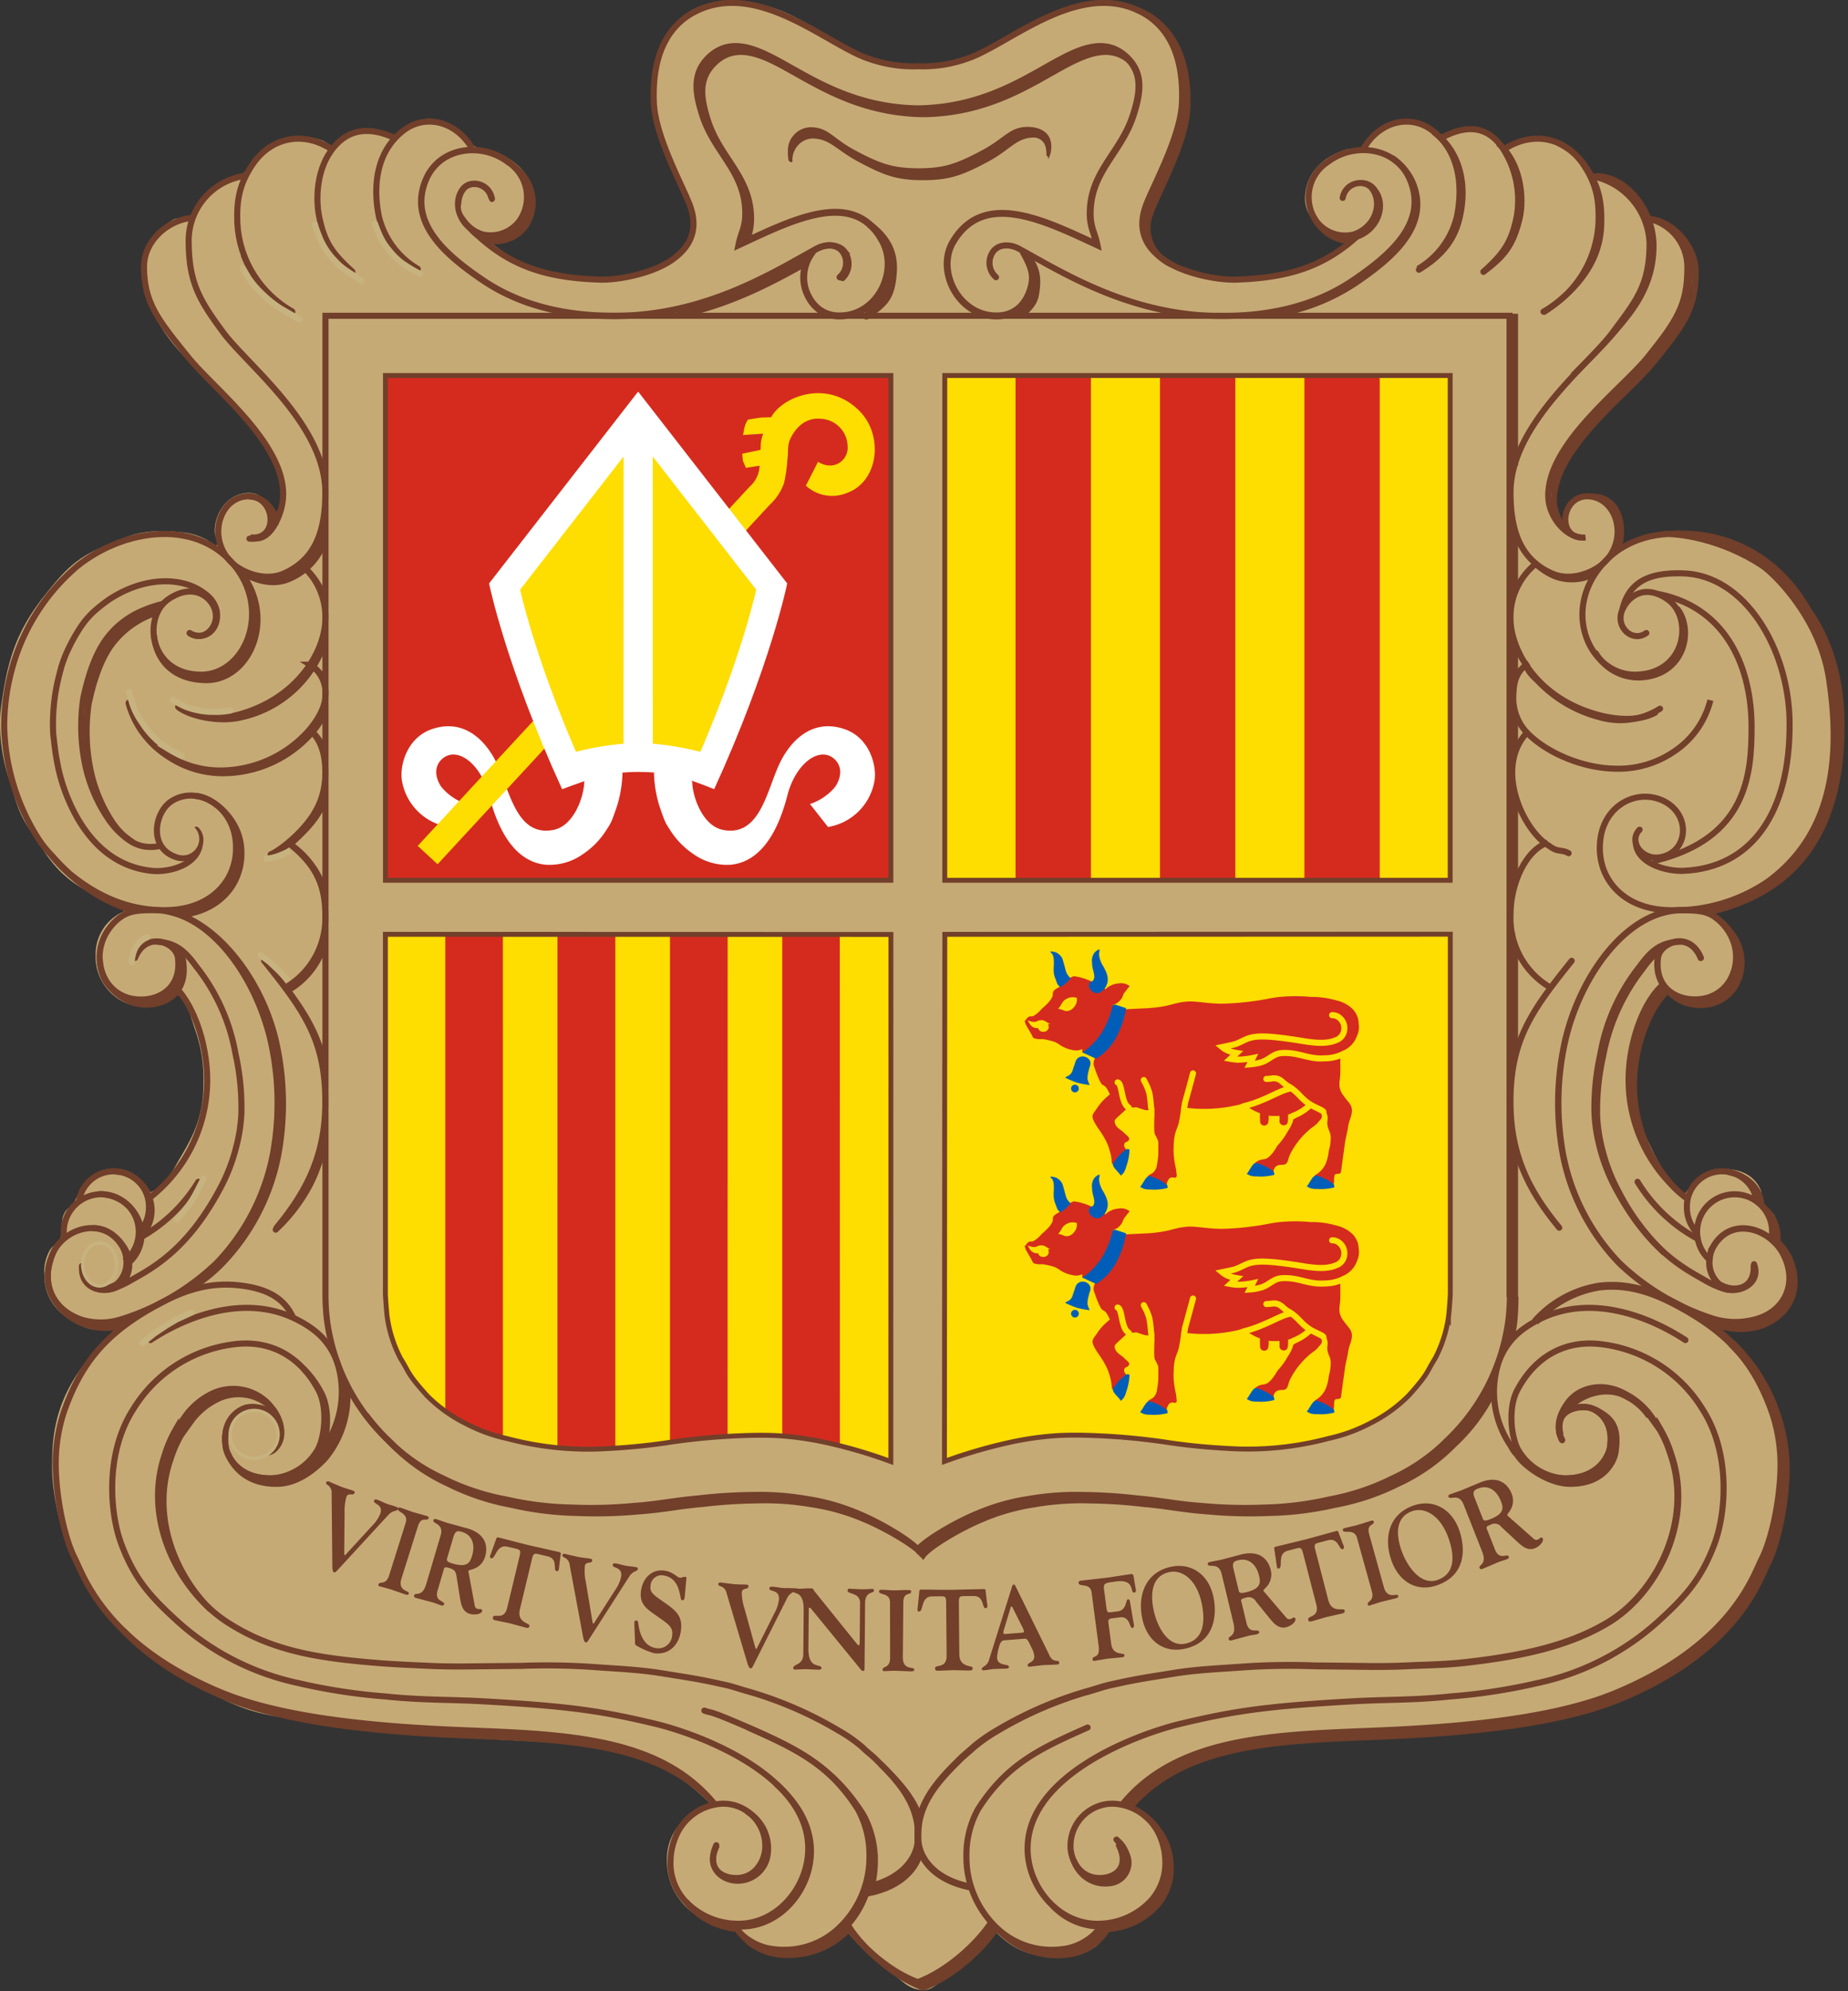 <svg xmlns="http://www.w3.org/2000/svg" xmlns:xlink="http://www.w3.org/1999/xlink" width="100%" height="100%" viewBox="0 0 650 700">
    <rect x="0" y="0" width="650" height="700" fill="#333333" stroke="none"/>
    <style>
        <![CDATA[
        .Y {
            stroke-linecap: round
        }

        .Z {
            stroke-width: .987
        }

        .a {
            fill: none
        }

        .b {
            fill: #d52b1e
        }

        .c {
            stroke-width: .513
        }

        .d {
            stroke: #713f2a
        }

        .e {
            fill: #fedd00
        }

        .f {
            fill: #fcd900
        }

        .g {
            fill: #c6aa76
        }

        .h {
            stroke-width: 1.041
        }

        .i {
            stroke-width: 1.037
        }

        .j {
            stroke-width: 1.356
        }
        ]]>
    </style>
    <path
        d="M258.254.544c26.07 0 36.731 22.364 62.799 22.364 16.095 0 25.477-5.257 39.504-13.168 9.787-5.542 16.03-8.495 27.269-8.495 11.507 0 18.561 3.479 24.448 13.341 3.325 5.581 6.088 16.502 4.625 22.769a135.18 135.18 0 0 1-9.22 28.021c-2.256 5.274-4.387 8.433-4.387 14.204 0 13.837 18.829 18.592 31.632 18.788 2.791.043 26.26.428 40.703-14.191-7.836-.346-16.603-6.414-16.603-14.252 0-8.867 6.23-14.868 14.678-17.43 1.605-.459 4.34.958 5.791.195 2.064-1.071 1.099-3.392 2.933-4.846 4.205-3.364 6.938-5.462 12.329-5.462a12.4 12.4 0 0 1 8.404 2.52c1.493 1.071 2.04 2.395 3.872 2.395 3.864 0 5.776-2.445 9.635-2.445 2.717-.112 5.415.521 7.797 1.834 2.293 1.185 2.243 5.082 4.841 5.082 1.3 0 8.175-2.804 11.768-2.804 7.455 0 11.433 2.7 16.251 8.357 1.298 1.529 2.131 4.623 3.453 4.623a21.027 21.027 0 0 1 12.616 5.536c1.404 1.3 2.626 2.784 3.634 4.409.878 1.415 2.228 4.867 3.781 5.465a21.1 21.1 0 0 1 5.744 2.101 20.15 20.15 0 0 1 9.469 16.465 34.353 34.353 0 0 1-1.622 7.161c-6.364 22.248-21.503 29.309-36.796 48.419-6.499 8.141-11.628 14.639-11.628 25.073 0 2.525 3.107 7.145 4.485 9.248-.842-4.904 1.4-10.927 6.583-11.206a13.175 13.175 0 0 1 13.54 12.045 15.2 15.2 0 0 1-1.123 6.165 32.26 32.26 0 0 1 13.449-4.764c2.137-.26 4.292-.353 6.445-.281 11.347.281 23.87 6.663 31.47 13.118 23.253 19.751 26.066 48.657 24.796 56.685-2.823 17.839-1.047 50.12-46.641 62.989 8.43 3.55 14.17 9.893 14.17 17.692a15.381 15.381 0 0 1-14.985 15.749c-4.361.266-8.616-1.413-11.621-4.586-9.48 9.477-11.314 19.15-11.314 32.567-.071 6.981 1.612 13.867 4.891 20.028 3.556 7.684 6.116 12.195 12.539 17.739 3.403-5.125 6.996-8.87 13.149-8.87 5.964 0 11.011 1.91 13.456 7.338.727 1.644.076 2.983.917 4.586 1.071 2.066 2.869 2.525 3.976 4.588 1.72 3.174.039 5.886 1.529 9.172.954 2.142 3.057 2.449 3.974 4.588 1.335 2.866 1.964 6.012 1.837 9.172 0 10.17-9.252 17.432-19.42 17.432-3.057 0-4.738-1.222-7.797-.917 5.811 5.811 10.243 8.333 14.678 15.29 6.421 10.053 8.026 17.2 9.48 29.051.238 1.928.34 3.868.307 5.811 0 15.212-2.371 24.311-9.175 37.919-6.499 13.034-12.041 20.259-23.853 28.744-18.425 13.263-31.844 17.088-54.126 21.406a251.32 251.32 0 0 1-37.003 4.893l-47.705 2.445c-24.311 1.644-41.168 5.084-58.409 22.325 8.145 5.962 13.763 11.812 13.763 21.865 0 10.319-6.384 17.696-16.208 20.947-2.293.764-3.976.076-6.116 1.222-2.561 1.337-2.447 4.281-4.893 5.811-3.803 2.481-8.311 3.662-12.844 3.364-9.097 0-15.29-2.142-21.713-8.565-7.453 6.194-9.977 11.775-18.347 16.515-2.754 1.529-4.169 3.669-7.34 3.669-5.008 0-7.301-3.171-11.314-6.116a77.62 77.62 0 0 1-14.985-13.759c-7.606 4.547-12.27 8.255-21.101 8.255a22.01 22.01 0 0 1-13.456-3.671c-2.408-1.491-2.791-3.708-5.198-5.198-2.522-1.566-4.625-.993-7.338-2.142-10.207-4.394-16.82-11.963-16.82-23.085 0-9.748 6.155-15.941 14.985-20.032-16.934-16.932-33.601-19.874-57.492-21.404l-47.4-2.447a333.67 333.67 0 0 1-37.309-4.893c-10.972-1.796-17.469-2.369-27.522-7.033-34.594-16.132-56.651-38.263-61.161-76.144-.294-2.793-.396-5.603-.307-8.409 0-19.725 7.76-31.764 21.711-45.717-3.591-.844-6.001.344-9.48-.917-8.716-3.174-14.983-9.214-14.983-18.503-.253-3.022.385-6.051 1.834-8.714 1.185-2.103 3.44-2.525 3.974-4.893.688-3.135-.229-5.352 1.224-8.257.956-1.947 2.752-2.332 3.669-4.281 3.02-6.267 6.806-11.314 13.761-11.314 5.964 0 9.787 3.135 12.844 8.257 5.811-2.676 7.416-7.035 10.704-12.539 5.467-9.136 7.95-15.52 7.95-26.146a51.638 51.638 0 0 0-3.057-18.806c-1.683-5.047-2.371-8.487-6.116-12.231-3.005 3.174-7.26 4.852-11.621 4.586-9.709-.26-17.374-8.333-17.125-18.042a16.26 16.26 0 0 1 10.092-15.597c-5.237-4.508-9.787-4.891-15.597-8.56-8.828-5.581-11.924-11.468-17.735-20.184-3.786-5.696-4.781-9.67-6.728-16.208a63.515 63.515 0 0 1-3.671-20.794 37.901 37.901 0 0 1 .305-5.506c2.181-16.588 5.162-26.987 15.597-40.06 6.191-7.76 10.397-12.536 19.571-16.513 7.797-3.364 12.461-5.811 20.947-5.811a46.879 46.879 0 0 1 6.576.307c3.425.186 6.765 1.125 9.785 2.752 1.298.727 3.669 2.905 3.669 1.376 0-1.759-.917-2.676-.917-4.435 0-7.031 5.045-13.456 12.08-13.456 5.084 0 7.148 4.474 9.633 8.87 1.59-2.233 2.445-4.904 2.445-7.645 0-11.621-6.23-17.544-13.456-26.604-15.749-19.686-35.472-28.898-35.472-54.126 0-7.528 3.63-12.653 10.092-16.513 1.871-1.11 4.392 0 6.224-1.175 1.568-.995 1.389-3.018 2.382-4.623a22.53 22.53 0 0 1 5.134-5.462c3.593-3.135 6.75-2.196 10.724-4.947 1.988-1.376 2.458-3.165 3.987-4.997 4.435-5.352 8.415-7.937 15.409-7.937a20.02 20.02 0 0 1 8.74 1.313c1.108.422 3.18 2.092 3.448 1.77a15.9 15.9 0 0 1 4.852-3.922 13.78 13.78 0 0 1 7.424-1.962c3.747 0 6.2 2.101 9.947 2.101 1.376 0 1.694-1.374 2.801-2.101 3.325-2.254 5.24-3.531 9.291-3.531 3.401.074 6.685 1.263 9.341 3.39 3.094 1.951 3.541 4.56 6.713 6.397 1.759 1.032 3.249.573 5.201 1.222 8.714 2.905 15.29 8.716 15.29 17.891.348 4.482-1.471 8.859-4.893 11.773-2.944 2.598-5.733 2.142-9.48 3.364 12.156 9.709 22.732 12.117 38.252 12.117 14.219 0 31.61-5.813 31.61-20.032 0-6.613-3.656-10.168-6.256-16.244-4.664-10.817-7.193-17.181-7.193-28.954 0-9.326 1.017-14.985 6.445-22.555 5.581-7.797 12.398-9.616 21.994-9.616z"
        class="g" />
    <g transform="matrix(2.163 0 0 2.163 -757.141 -407.197)" class="a d">
        <path
            d="M425.59 223.46c.532 1.843 1.976 3.281 3.82 3.807 2.249.508 4.589-.343 5.986-2.177a6.92 6.92 0 0 0 .833-6.297 7.32 7.32 0 0 0-2.698-3.468l-7.938 8.057-.002.079z"
            stroke-linejoin="round" class="h" />
        <path
            d="M626.61 343.94c-1.866-4.51-6.686-2.488-6.983 0-.683 5.732 4.34 7.464 7.916 6.53a6.22 6.22 0 0 0 3.896-3.03 7.55 7.55 0 0 0 .61-5.824 8.38 8.38 0 0 0-3.325-4.471c-1.375-.878-2.874-.965-5.224-.965-8.708 0-16.327 10.289-18.886 20.977-1.425 6.178-1.56 12.583-.396 18.815 1.297 6.621 4.477 12.727 9.16 17.585a39.21 39.21 0 0 0 8.99 6.435 38.76 38.76 0 0 0 6.496 2.683 12.41 12.41 0 0 0 6.159.142c5.16-1.12 7.559-5.92 4.96-10.83-2.129-4.02-8.397-6.219-11.352-1.088a5.1 5.1 0 0 0-.628 2.411 4.65 4.65 0 0 0 1.561 3.64c2.246 1.428 5.838 1.024 5.672-2.941"
            class="Y i" />
        <path
            d="M599.69 403.07a17.66 17.66 0 0 1 10.343-5.703c4.654-.572 8.699.783 12.828 3.004 8.06 4.335 12.554 8.995 15.549 17.641a26.91 26.91 0 0 1 1.304 9.022c-.14 5.604-1.563 11.73-3.092 14.692-1.334 2.583-4.82 13.994-23.946 21.868-11.161 4.594-28.3 5.653-40.118 6.12-16.256.642-31.254 1.244-39.962 11.973"
            stroke-width="1.276" />
        <g stroke-width="1.121">
            <path
                d="M603.75 421.45c-.466-1.71-.035-3.35 1.322-5.209 1.814-2.486 5.675-3.343 9.174-1.4a11.61 11.61 0 0 1 3.965 3.266l1.788 2.488a19.33 19.33 0 0 1 1.703 3.887c3.846 10.928-2.265 22.771-10.255 27.522-6.206 3.69-13.608 5.336-22.469 6.375-3.982.468-6.256.437-10.263.623-3.223.149-6.008.096-8.63.064l-6.297-.064a110.46 110.46 0 0 0-11.274.155c-4.55.331-7.972.448-11.818 1.089-2.511.418-5.455.822-8.542 1.515-.926.207-1.865.377-2.809.661l-1.881.575a62.31 62.31 0 0 0-15.257 6.521 27.29 27.29 0 0 0-3.877 2.708c-.665.627-1.472 1.256-2.124 1.898-2.99 2.941-6.047 6.126-6.762 10.438a15.45 15.45 0 0 0-.132 2.507c0 2.798 2.278 6.608 8.42 7.852m8.638-265.811c1.285 2.324 1.992 3.738 1.244 6.142-.847 2.723-2.778 4.354-5.52 4.354-6.22 0-9.878-7.364-7.075-12.051 4.976-8.319 14.539-3.647 23.402.474-.428-2.134-1.174-2.828-1.096-5.471.193-6.565 5.061-9.542 7.005-15.605 1.157-3.613 1.618-6.75-1.025-9.316-2.308-2.24-4.982-2.205-7.994-1.025-6.018 2.359-13.246 9.138-25.97 9.326-12.724-.188-20.012-6.967-26.03-9.326-3.012-1.18-5.686-1.214-7.994 1.025-2.643 2.566-2.183 5.703-1.025 9.316 1.944 6.064 6.812 9.04 7.005 15.605.077 2.643-.669 3.337-1.096 5.47 8.863-4.12 18.798-9.211 23.402-.473 2.565 4.869-.855 12.05-7.075 12.05-2.742 0-4.667-1.747-5.52-4.353a6.71 6.71 0 0 1 1.244-6.142" />
            <path
                d="M491.5 224.79c2.403 1.838 4.1 4.1 3.817 7.775-.307 3.986-1.273 4.947-4.382 7.068m3.745-5.933c.033 2.245-1.399 4.251-3.534 4.947"
                class="Y" />
        </g>
    </g>
    <path
        d="M178.276 56.812l2.354 1.681 2.522 2.693 1.683 3.364.842 2.858.169 3.699-.169 2.525-.842 2.86-1.683 2.016-2.018 2.187-2.858 1.514-3.699.842-3.197.504-3.364-1.514-3.026-2.185-1.85-2.693-1.346-3.364v-1.343l16.484-15.643z"
        class="g" />
    <g transform="matrix(2.163 0 0 2.163 -757.141 -407.197)" class="a d">
        <path
            d="M430.01 220.57c-.478-2.581-3.496-3.11-4.665-1.586-1.8 2.348-.485 6.257 3.176 7.401a5.89 5.89 0 0 0 5.987-2.177 6.78 6.78 0 0 0-1.587-9.451l-.279-.189c-4.252-3.233-11.118-2.488-13.373 2.954-2.909 7.02 3.42 12.284 9.252 16.25 7.34 4.991 15.705 5.899 22.003 5.83 14.306-.155 25.19-6.997 32.265-10.884 1.648-.905 3.345-.72 4.198.311 1.03 1.301.859 3.182-.389 4.276"
            class="Y h" />
        <path
            d="M387.6 414.35l-3.188 1.166-3.265 2.488-1.4 1.944-1.788 3.11-.777 2.332-.622 2.877-.311 2.177m29.701-15.784l-.233 2.8-.467 1.943-1.4 3.343-2.176 2.877-2.333 1.865-1.71.856-2.41.544"
            stroke-width="1.057" />
        <path d="M499.6 489.23c-.58 2.588-3.004 5.548-8.279 6.617l-1.025.212" stroke-width="1.197" />
        <path
            d="M631.59 406.57c3.482 3.337 6.058 7.503 7.488 12.109a26.88 26.88 0 0 1 1.303 9.021c-.14 5.604-1.562 11.73-3.091 14.692-1.334 2.584-4.82 13.994-23.946 21.868-11.161 4.595-28.3 5.654-40.118 6.12-16.022.633-30.822 1.227-39.582 11.517"
            class="j" />
        <path d="M605.45 416.95c1.188-1.621 5.517-3.673 9.016-1.73a9.68 9.68 0 0 1 3.714 3.243" stroke-width=".929" />
        <path
            d="M627.51 402.79l2.244.767c1.997.635 4.134.685 6.158.142 4.423-1.327 7.261-5.459 4.96-10.83-.618-1.317-1.551-2.462-2.717-3.333"
            class="j" />
        <path
            d="M375.44 287.13c-2.969 1.838-5.182 2.273-7.492 4.947-1.824 3.357-3.202 6.937-4.1 10.65m72.032-80.767c0 2.686-1.98 4.382-4.665 4.947"
            class="Y h" />
        <path d="M620.49 275.03c7.39-.15 28.859 5.64 29.012 30.876.15 24.925-15.383 28.997-21.607 30.656"
            stroke-width=".997" />
        <path d="M622.43 275.03c12.743-.554 25.892 8.826 26.472 32.236.452 18.289-12.517 26.584-18.742 28.243"
            class="i" />
        <path
            d="M615.33 363.16l.196-2.502.834-3.974 1.178-3.091 1.324-2.551 1.717-2.06m12.161-5.312l-.195 2.449-.7 1.672-1.088 1.594-1.244.933-1.904.7-1.672.116-1.244-.195M602.33 268.42l.544-2.643 1.166-2.45 1.517-2.449 2.604-3.343 2.06-2.293 3.343-3.382 2.877-2.916 1.827-2.099 2.41-2.915 2.138-3.227 1.283-2.643.7-3.421.212-4.242-.388-1.23M605.44 429.44l2.527-.505 1.905-1.011 1.05-1.05.738-1.205.505-1.943.04-1.361M364.94 403.38l1.866.155 2.41-.194 2.41-.855m7.814-57.106l-.31 2.177-.506.972-.739.933-1.01.777-1.128.505-1.477.234-1.011.078m15.471-24.406l-.544 3.382-.661 1.477-1.36 1.866-1.828 1.4-1.866.932-3.615.894m23.904-62.121l-.7 2.021-.855 1.478-1.166 1.632-1.633 1.477-1.943.934-1.633.388-1.01-.078m.59-9.682l.04 1.555"
            stroke-width=".881" />
        <g class="Z">
            <path
                d="M397.32 325.09a10.71 10.71 0 0 1-3.265 2.029M629.24 397.16c.134.145.581.217.739.31 2.215 1.323 6.577-.325 5.294-3.746"
                class="Y" />
            <path
                d="M621.54 349.38c1.573 2.055 4.538 2.588 6.883 1.976a6.22 6.22 0 0 0 3.895-3.03 7.54 7.54 0 0 0 .61-5.825 7.65 7.65 0 0 0-1.325-2.58 10.59 10.59 0 0 0-2.132-2.23c-.17-.111-.339-.262-.518-.383m10.037 53.152a6.23 6.23 0 0 0-1.906-5.711 7.44 7.44 0 0 0-1.36-1.233m.746.734c-.073-2.912-2.456-4.995-5.41-5.513m-6.52 4.433a20.74 20.74 0 0 1-2.042-1.69 24.55 24.55 0 0 1-6.742-16.677c-.037-6.473 2.566-13.062 5.598-15.627M533.07 481.44l2.799-2.566 1.944-1.477 3.654-2.255 3.42-1.632 2.41-.622 4.821-1.089 5.598-.855M511.61 501.2c-2.022 3.11-6.842 7.775-11.896 9.64-5.054-1.865-9.874-6.53-11.895-9.64" />
            <path d="M491.28 494.73a15.47 15.47 0 0 1-3.468 6.451" class="Y" />
            <path
                d="M491.78 491.47l-.7 3.42m-3.65 6.53l-1.477 1.477-2.644 1.477-3.032.934M471.46 227.45a9.8 9.8 0 0 0 .71-4.014c-.193-6.565-5.06-9.542-7.005-15.606-1.157-3.612-1.618-6.75 1.026-9.316 2.307-2.24 4.981-2.205 7.993-1.025 6.018 2.36 13.308 9.138 26.032 9.326-12.724-.188-20.015-6.967-26.032-9.326-3.012-1.18-5.935-1.525-8.242.714-2.644 2.566-1.934 6.015-.777 9.627 1.944 6.064 6.563 9.041 6.756 15.606a9.61 9.61 0 0 1-.834 4.014m29.093-21.08c12.517-.661 23.245-9.071 26.706-9.757 3.086-.612 4.809-.336 7.072 1.721-2.264-2.057-4.842-1.993-7.77-.845-6.018 2.359-13.246 9.138-25.97 9.326M624.59 383.2c-6.073-4.553-9.669-11.684-9.718-19.274-.036-6.474 2.565-13.061 5.597-15.627M511.17 500.76c-2.021 3.11-6.842 7.775-11.895 9.64-5.054-1.865-9.874-6.53-11.895-9.64" />
            <path d="M479.17 230.74l3.624-2.018c1.649-.906 3.63-.716 4.483.316a3.27 3.27 0 0 1-.226 4.416" class="Y" />
            <path
                d="M460.48 239.49c8.588-1.792 15.585-5.638 20.875-8.597M531.78 487.43a4.15 4.15 0 0 1 1.166 1.493 6.91 6.91 0 0 1 .521 1.326c.407 1.806-.727 3.601-2.533 4.008a3.35 3.35 0 0 1-.55.077 5.26 5.26 0 0 1-5.482-3.17M460.04 239.05c8.588-1.792 15.585-5.638 20.875-8.597M633.38 397.49c-1.633.63-2.526.544-4.557-.358-.834-.37-1.788-.943-2.907-1.578-3.98-2.261-8.708-5.824-13.139-14.143-1.185-2.207-2.083-4.557-2.672-6.992a25.88 25.88 0 0 1-.78-5.212 40.11 40.11 0 0 1 .964-9.72 31.62 31.62 0 0 1 6.376-14.15c1.795-2.463 3.343-3.966 6.686-4.043M398.83 279.88a11.11 11.11 0 0 1 4.12 8.94c0 4.842-4.05 12.75-14.001 15.55-3.316.936-6.868.511-9.87-1.18m21.381-6.91a5.39 5.39 0 0 1 2.488 5.07c0 1.664-1.076 3.822-2.907 5.866a19.31 19.31 0 0 1-13.716 6.26c-3.35.098-6.646-.858-9.422-2.735a14.16 14.16 0 0 1-5.987-8.397" />
            <path
                d="M400.3 306.71c2.026 1.862 2.648 4.193 2.648 7.129 0 4.29-1.742 7.6-5.75 11.107a19.69 19.69 0 0 1-3.032 2.178M596.4 292.63v5.519m-.44-6.879v7.774m.44-24.604v10.185m-.44-12.435v13.918m-2.97 128.062c-1.596 3.341-3.812 6.349-6.53 8.863a30.66 30.66 0 0 1-9.097 6.375 38.43 38.43 0 0 1-10.263 3.421c-3.522.809-7.117 1.252-10.73 1.322-3.305.137-6.615.052-9.909-.255-4.127-.285-6.417-.86-10.538-1.222a83.08 83.08 0 0 0-8.743-.566c-3.008-.088-6.018.128-8.983.643a34.41 34.41 0 0 0-8.086 2.255c-4.198 1.7-8.941 4.665-9.952 5.987-1.01-1.322-5.754-4.286-9.952-5.987a34.42 34.42 0 0 0-8.085-2.255 44.79 44.79 0 0 0-8.984-.643 82.8 82.8 0 0 0-8.743.566c-4.121.362-6.41.937-10.538 1.222a74.2 74.2 0 0 1-9.91.255 52.17 52.17 0 0 1-10.728-1.322c-3.564-.653-7.019-1.805-10.263-3.42a30.57 30.57 0 0 1-9.097-6.376l-.948-.953m65.889 83.39l2.799-.35m47.301-3.68l2.825-.269 2.69-1.076 1.884-1.144 2.556-3.027.538-1.144.404-2.623.134-1.21M613.23 277.36c1.213-4.128-.268-8.483-4.266-8.366M402.79 341.75a12.78 12.78 0 0 1-5.62 7.293m5.69-72.993c-.907 2.82-2.997 5.105-5.724 6.26-2.886 1.304-6.227.086-8.014-1.292" />
            <path d="M380.95 291.2c2.392 1.253 4.82-.584 4.322-3.696a4.45 4.45 0 0 0-3.933-3.433" class="Y" />
            <path
                d="M390.87 422.86c.516.485.626 1.115 1.322 1.244 1.05.194 1.866.583 2.915-.816 1.294-1.725.599-4.409-.747-6.098a7.72 7.72 0 0 0-9.112-1.461c-1.549.779-2.904 1.894-3.965 3.265l-1.788 2.488a19.35 19.35 0 0 0-1.704 3.887c-3.2 9.098.6 18.664 6.489 24.493" />
            <path
                d="M531.59 487.23a9.19 9.19 0 0 1 1.01 1.244 6.18 6.18 0 0 1 .428 1.327c.407 1.806-.728 3.6-2.534 4.007a3.39 3.39 0 0 1-.549.077 4.97 4.97 0 0 1-5.267-3.156"
                class="Y" />
            <path
                d="M608.5 216.81c5.473.849 9.575 5.458 9.784 10.992 0 6.92-2.331 9.496-5.974 14.446-3.899 5.297-16.638 15.005-16.638 26.045 0 6.686 1.866 10.962 6.686 13.139 3.108 1.404 6.742-.116 8.397-1.61 4.042-3.655 2.426-10.063-1.788-10.829-5.132-.933-6.096 7.145-1.089 6.609M635.73 383.51a5.72 5.72 0 0 0-11.377.99c-.005 1.518.573 2.981 1.615 4.085M599.79 279.88a11.11 11.11 0 0 0-4.12 8.94c0 4.842 4.05 12.75 14.001 15.55 3.814 1.072 7.458.971 9.74-.417M375.61 287.8a14.64 14.64 0 0 0-7.55 5.395c-1.856 2.63-2.938 6.286-3.608 9.485a31.01 31.01 0 0 0 .252 10.41 24.6 24.6 0 0 0 3.602 8.806 12.38 12.38 0 0 0 1.62 1.932 17.35 17.35 0 0 0 1.774 1.373M471.72 469.02c7.576 3.359 13.13 5.875 17.839 13.31 1.267 2.337 1.909 4.962 1.866 7.62.04 4.526-1.856 8.854-5.21 11.894-2.834 2.543-6.645 3.709-10.417 3.188-3.007-.295-5.831-2.488-6.298-4.043M396.88 325.2c4.276 3.343 6.064 6.586 6.064 11.74.193 4.727-2.187 9.189-6.22 11.662" />
            <path d="M392.99 344.41c6.375 7.93 9.758 12.637 9.952 22.08.181 8.863-2.644 14.927-7.93 21.303" class="Y" />
            <path
                d="M515.23 239.57a6.42 6.42 0 0 0 2.497-3.485c.753-2.325.77-4.308-.474-6.096 1.534 2.009 1.675 3.705 1.243 6.142-.274 1.552-1.264 2.369-2.497 3.485M596.4 374.24v25.241h.067a38.53 38.53 0 0 1-.212 3.887l-.429 2.703" />
            <path
                d="M595.96 371.81v27.223h.067a38 38 0 0 1-.212 3.887l-.729 4.125m.874-67.105v22.702m.44-20.912v18.463m0-41.943v13.841m-.44-15.471v17.064m.44-29.584v5.37m-.44-6.46v7.776m-2.88 101.864l-.53 1.084c-1.596 3.341-3.812 6.349-6.53 8.863a30.67 30.67 0 0 1-9.097 6.376 38.43 38.43 0 0 1-10.263 3.42 52.32 52.32 0 0 1-10.73 1.322c-3.305.135-6.615.05-9.908-.255-4.128-.285-6.417-.86-10.538-1.222-2.902-.342-5.821-.531-8.743-.566-3.009-.088-6.019.128-8.984.644a34.39 34.39 0 0 0-8.086 2.254c-4.197 1.7-8.94 4.665-9.951 5.987-1.011-1.322-5.754-4.286-9.952-5.987a34.36 34.36 0 0 0-8.086-2.254 44.7 44.7 0 0 0-8.983-.644 82.69 82.69 0 0 0-8.743.566c-4.122.362-6.41.937-10.538 1.222a74.2 74.2 0 0 1-9.91.255 52.24 52.24 0 0 1-10.729-1.321c-3.564-.654-7.019-1.806-10.263-3.421-3.396-1.552-6.479-3.713-9.096-6.376a34.17 34.17 0 0 1-3.858-4.355m-3.142-4.982a15.78 15.78 0 0 1-3.523 12.034c-1.321 1.4-4.2 4.074-7.775 4.12-5.908.078-7.672-3.986-8.03-4.975M399.4 410.7a16.05 16.05 0 0 1 2.893 3.965c1.477 2.799 1.022 7.48-.148 9.64a6.86 6.86 0 0 1-.475.749M370.04 453.2c3.514 3.687 8.828 7.692 16.99 11.052 11.161 4.595 28.3 5.654 40.118 6.12 15.715.62 30.193 1.266 39.01 10.998m27.132-6.36c2.598 2.556 5.247 5.295 6.366 8.798M488.18 501.7a13.7 13.7 0 0 1-11.501 4.217c-2.695-.341-5.122-1.803-6.685-4.025m-8.364-4.542a9.78 9.78 0 0 0 .457.577 11.88 11.88 0 0 0 7.978 3.833m41.985-.12c-2.022 3.11-6.842 7.774-11.895 9.64-5.054-1.866-9.874-6.53-11.896-9.64l-.472-.727m24.343.707a12.76 12.76 0 0 0 1.156 1.109 12.95 12.95 0 0 0 10.418 3.187c2.632-.289 4.981-1.783 6.36-4.043.303-.329.539-.715.692-1.136" />
            <path d="M529.75 500.99l-1.16 1.867-1.766 1.463-2.674 1.11-2.421.1" />
            <path
                d="M536.03 483.22a12.03 12.03 0 0 1 3.599 4.534 10.78 10.78 0 0 1 .787 3.698 9.15 9.15 0 0 1-2.222 6.474c-2.161 2.391-5.209 3.788-8.43 3.866h-.734m.29-.442a10.67 10.67 0 0 1-8.092-3.375M620.72 391.93a37.11 37.11 0 0 1-7.507-10.077 29.38 29.38 0 0 1-2.672-6.992 25.85 25.85 0 0 1-.78-5.211 40.13 40.13 0 0 1 .964-9.722 32.63 32.63 0 0 1 6.376-14.15 17.19 17.19 0 0 1 3.25-3.488M618.2 223.83c3.965.31 7.639 4.58 7.59 8.764-.07 6.078-2.108 8.59-6.89 14.545-4.12 5.131-16.482 14.15-16.171 22.78a8.51 8.51 0 0 0 1.802 4.39m-4.941 5.411c.931.905 2.018 1.635 3.207 2.156 2.174.849 4.612.687 6.654-.443M576.37 213.9c1.503.999 2.688 2.409 3.415 4.061 2.908 7.02-3.42 12.284-9.252 16.25a33.35 33.35 0 0 1-12.968 5.128m12.125-11.909a6.53 6.53 0 0 1-4.92-2.34c-.461-.445-.835-.971-1.106-1.552M540.45 231.2a7.23 7.23 0 0 1-2.063-1.504c-1.731-1.839-2.218-4.524-1.242-6.853.987-2.963 5.746-11.274 5.98-17.027.356-8.79-3.025-13.977-8.313-16" />
            <path
                d="M542.68 203.85l-.206 3.305-.895 3.374-1.722 4.613-1.308 2.96-1.377 2.961-.688 2.066-.276 1.515.207 1.446M595.81 423.4a4.77 4.77 0 0 0 .933 1.306c1.01 1.687 4.94 4.655 8.514 4.701 5.91.078 7.312-4.057 7.464-4.975.746-4.509-.796-5.743-3.11-7.013-.934-.434-1.975-.585-2.994-.433"
                class="Y" />
            <path
                d="M370.23 403.67a10.74 10.74 0 0 1-5.757.033c-4.423-1.326-8.007-5.564-6.18-10.829m20.917-49.724a2.8 2.8 0 0 1 .653 1.67c.683 5.732-4.34 7.402-7.916 6.469a8.8 8.8 0 0 1-4.71-3.56c-.625-1.097-.956-2.337-.963-3.6m34.466-36.979c.843.762 1.503 1.704 1.931 2.757M400.9 296.6a5.98 5.98 0 0 1 1.825 2.042" />
            <path
                d="M402.91 303.94a13.23 13.23 0 0 1-2.43 3.718 19.31 19.31 0 0 1-13.716 6.26 15.99 15.99 0 0 1-9.422-2.736c-3.141-2.005-5.416-5.115-6.377-8.715"
                class="Y" />
            <path d="M399.11 280.13a12.11 12.11 0 0 1 3.698 5.295" />
            <path d="M402.86 292.56a18.42 18.42 0 0 1-13.473 12.248c-3.804.964-8.702-.241-10.374-1.664" class="Y" />
            <path d="M375.06 291.49c.417 4.12 3.174 7.209 8.401 7.308 7.35.138 11.818-10.574 5.287-18.094" />
            <path
                d="M358.52 327.39a25.41 25.41 0 0 0 3.63 3.636 26.23 26.23 0 0 0 9.272 5.153m8.248.771c6.569-.789 10.272-5.684 9.538-11.41-.56-4.363-4.563-7.718-7.285-7.912"
                class="Y" />
            <path d="M390.39 268.92c2.465.008 4.457 2.013 4.449 4.478l-.005.187" />
            <path
                d="M389.72 229.81a17.95 17.95 0 0 0 7.86 9.099m225.28 48.381c2.686 3.679.927 10.932-6.379 11.07-2.841-.001-5.474-1.49-6.939-3.924"
                class="Y" />
            <path d="M596.4 239.25v24.686" />
            <path
                d="M380.87 291.14c2.255 1.632 5.15-1.124 4.03-4.05-.757-1.975-3.563-4.106-7.45-1.463-4.294 2.92-3.11 12.13 5.13 12.284 7.35.139 11.819-10.574 5.287-18.093-6.282-7.234-17.727-5.542-25.19.396a33.43 33.43 0 0 0-11.04 18.164c-.611 2.599-.918 5.26-.912 7.93a35.44 35.44 0 0 0 5.562 18.276 18.21 18.21 0 0 0 2.037 2.56 39.13 39.13 0 0 0 2.954 3.032c4.223 3.515 9.665 6.27 16.327 5.987 7.308-.311 11.507-5.442 10.729-11.507-.754-5.88-6.69-8.805-10.574-6.064-2.644 1.866-3.584 7.644 1.088 9.018 2.644.778 4.976-2.565 3.11-4.509M584.4 210.68c4.218-2.29 7.47-1.867 9.874 1.47 2.229 3.308 3.092 7.35 2.41 11.28-.855 4.199-2.068 5.942-5.407 8.988m3.303-19.868c4.82-3.187 10.041-1.834 12.906 2.41 2.1 3.11 2.636 5.712 2.488 9.563-.318 6.01-3.692 11.438-8.941 14.383"
                class="Y" />
            <path
                d="M617.28 223.67c4.106.461 7.196 3.955 7.153 8.086 0 5.986-1.671 8.583-6.454 14.539-4.12 5.131-16.482 14.15-16.17 22.78.117 3.263 2.868 6.338 5.241 6.51" />
            <path
                d="M617.75 291.14c-2.255 1.632-5.131-1.004-3.887-3.803.859-1.932 3.42-4.353 7.308-1.71 4.293 2.92 3.11 12.13-5.131 12.284-7.35.139-12.317-10.297-5.287-18.093 6.416-7.116 18.315-5.723 25.778.214 3.176 2.527 9.566 9.466 10.936 18.573 1.658 11.02 1.445 24.575-9.937 32.922a26.91 26.91 0 0 1-16.516 4.637c-7.308-.32-11.506-5.443-10.729-11.507.754-5.88 6.416-8.368 10.574-6.065 4.32 2.393 3.565 8.466-1.088 9.019-2.736.325-4.976-2.566-3.11-4.51"
                class="Y" />
            <path
                d="M613.86 287.34c1.212-5.454 5.885-5.962 9.658-5.907 10.296.151 17.416 12.364 17.535 24.178.15 14.923-6.334 23.711-17.241 24.178-2.823.121-7.684-1.221-7.768-4.665" />
            <path d="M620.2 284.9c10.858 2.413 14.67 12.196 14.67 21.532 0 7.616-.754 18.022-15.575 21.682"
                stroke-linecap="square" />
            <path
                d="M638.11 389.58c.621-3.313-1.562-6.502-4.875-7.123s-6.502 1.562-7.123 4.875c-.417 2.227.433 4.501 2.209 5.908" />
            <g class="Y">
                <path
                    d="M616.33 380.33a25.82 25.82 0 0 0 9.74 9.238m-1.96 16.482c-5.12-3.359-14.838-7.761-23.624-3.428-3.259 1.608-5.442 3.597-6.675 6.84a15.52 15.52 0 0 0 2.788 14.949c1.321 1.4 4.2 4.074 7.774 4.12 5.91.079 7.314-4.056 7.464-4.975.7-4.276-1.788-5.987-3.11-6.453-1.014-.358-4.312-.266-5.012 2.065-.301 1.053-.176 2.182.348 3.144" />
                <path
                    d="M531.99 488.16c1.633 3.343-.224 5.024-2.488 5.287-3.343.388-5.131-2.255-5.364-4.665a6.87 6.87 0 0 1 6.327-7.366l.515-.02c3.447.12 6.495 2.27 7.764 5.477a10.79 10.79 0 0 1 .788 3.697c.125 2.364-.672 4.685-2.223 6.474-2.16 2.39-5.208 3.788-8.429 3.866-6.6.265-11.74-5.908-11.74-12.206 0-12.05 17.872-18.623 24.957-20.314 8.708-2.077 14.006-2.855 27.99-3.632 5.597-.311 9.697-.153 15.86-.792a94.33 94.33 0 0 0 14.072-2.162 42.58 42.58 0 0 0 19.592-9.952c4.55-4.131 7.153-7.075 9.26-12.75 1.817-4.898 2.653-14.596-1.951-21.77a22.4 22.4 0 0 0-16.171-10.565c-5.83-.843-10.942 1.672-13.995 7.456-1.477 2.8-1.022 7.48.148 9.64a9.37 9.37 0 0 0 7.471 4.666c5.909.078 7.313-4.057 7.464-4.976.7-4.276-1.788-5.987-3.11-6.453-1.014-.358-4.312-.266-5.012 2.065a4.18 4.18 0 0 0 .347 3.144M526.9 469.02c-7.576 3.359-13.13 5.875-17.839 13.31-1.267 2.337-1.909 4.962-1.866 7.62-.04 4.526 1.856 8.854 5.21 11.894 2.835 2.543 6.645 3.709 10.417 3.188 3.007-.295 5.832-2.488 6.298-4.043" />
            </g>
            <path d="M601.73 325.2c-3.545 1.183-6.064 6.586-6.064 11.74-.193 4.727 2.187 9.189 6.22 11.662" />
            <path d="M605.62 344.41c-6.375 7.93-9.758 12.637-9.952 22.08-.182 8.863 2.644 14.927 7.93 21.303"
                class="Y" />
            <path
                d="M571.64 212.58l.547-.81c2.644-3.887 7.312-4.911 10.73-2.332 4.12 3.11 5.16 8.402 4.042 13.994a13.57 13.57 0 0 1-6.325 8.521" />
            <path
                d="M414.22 210.68c-4.043-1.866-7.371-1.507-9.874 1.47-2.877 3.421-2.986 8.453-2.41 11.28.855 4.199 2.068 5.942 5.407 8.988"
                class="Y" />
            <path
                d="M404.03 212.55c-4.82-3.187-10.041-1.834-12.906 2.41-2.1 3.11-2.636 5.712-2.488 9.563.318 6.01 3.692 11.438 8.941 14.383" />
            <path
                d="M390.12 216.81a10.65 10.65 0 0 0-9.4 10.433c0 6.92 1.703 9.718 5.59 15.005 3.897 5.299 16.638 15.005 16.638 26.045 0 6.686-1.866 10.962-6.686 13.139-3.108 1.404-6.742-.116-8.397-1.61-4.043-3.655-2.426-10.063 1.788-10.829 5.131-.933 6.096 7.145 1.089 6.609m-9.412-51.932c-3.965.31-7.867 3.723-7.867 7.908 0 5.986 2.385 8.761 7.167 14.716 4.121 5.131 15.762 13.972 15.451 22.602-.117 3.263-2.31 7.253-4.488 6.786" />
            <path
                d="M372 343.94c1.866-4.51 6.686-2.488 6.983 0 .683 5.732-4.34 7.464-7.916 6.53a6.22 6.22 0 0 1-3.896-3.03 7.55 7.55 0 0 1-.61-5.824 7.66 7.66 0 0 1 1.326-2.581 7.75 7.75 0 0 1 1.999-1.89c1.375-.878 2.874-.965 5.224-.965 8.708 0 16.327 10.289 18.886 20.977a46.04 46.04 0 0 1 .396 18.815 35.05 35.05 0 0 1-9.16 17.585 39.21 39.21 0 0 1-8.99 6.435 38.76 38.76 0 0 1-6.496 2.683c-1.997.635-4.134.685-6.158.142-4.423-1.327-7.262-5.46-4.96-10.83 1.792-4.18 8.397-6.219 11.351-1.088a5.1 5.1 0 0 1 .628 2.411 4.65 4.65 0 0 1-1.561 3.64c-2.246 1.428-5.838 1.024-5.671-2.941"
                class="Y" />
            <path
                d="M365.24 397.49c1.633.63 2.526.544 4.557-.358.834-.37 1.789-.943 2.907-1.578 3.98-2.261 8.708-5.824 13.139-14.143a29.38 29.38 0 0 0 2.672-6.992 25.87 25.87 0 0 0 .78-5.212 40.06 40.06 0 0 0-.964-9.72c-.916-5.173-3.108-10.037-6.376-14.15-1.795-2.463-3.343-3.966-6.686-4.043M360.51 389.58c-.621-3.313 1.562-6.502 4.875-7.123s6.502 1.562 7.123 4.875c.417 2.227-.433 4.501-2.209 5.908m-7.419-9.73a5.72 5.72 0 0 1 11.377.99c.005 1.518-.573 2.98-1.615 4.085" />
            <path d="M374.02 383.2c6.073-4.553 9.669-11.684 9.718-19.274.036-6.474-2.565-13.061-5.597-15.627" />
            <path d="M382.29 380.33a25.82 25.82 0 0 1-9.74 9.238" class="Y" />
            <path
                d="M397.81 402.63c-1.449-3.409-4.329-4.985-9.019-5.486-4.662-.497-8.698.784-12.828 3.005-8.06 4.335-12.554 8.995-15.55 17.641a26.88 26.88 0 0 0-1.303 9.021c.14 5.604 1.563 11.73 3.091 14.692 1.334 2.584 4.82 13.994 23.946 21.868 11.161 4.595 28.3 5.654 40.118 6.12 16.256.642 31.255 1.245 39.962 11.973" />
            <path
                d="M374.5 406.05c5.12-3.359 14.838-7.761 23.624-3.428 3.259 1.608 5.442 3.597 6.675 6.84a15.52 15.52 0 0 1-2.788 14.949c-1.321 1.4-4.2 4.074-7.775 4.12-5.908.079-7.313-4.056-7.463-4.975-.7-4.276 1.788-5.987 3.11-6.453 1.014-.358 4.312-.266 5.011 2.065.301 1.053.177 2.182-.347 3.144"
                class="Y" />
            <path
                d="M394.86 421.45a5.27 5.27 0 0 0-1.321-5.209c-2.449-2.371-6.13-2.932-9.175-1.4a11.61 11.61 0 0 0-3.965 3.266l-1.788 2.488a19.35 19.35 0 0 0-1.704 3.887c-3.845 10.928 2.413 22.532 10.256 27.522 6.842 4.354 13.84 5.598 22.47 6.375 3.993.36 6.256.437 10.263.623 3.223.149 6.008.096 8.63.064l6.296-.064a110.46 110.46 0 0 1 11.274.155c4.55.331 7.973.448 11.818 1.089 2.512.418 5.456.822 8.543 1.515.926.207 1.865.377 2.808.661l1.882.575a62.33 62.33 0 0 1 15.257 6.521 23.63 23.63 0 0 1 3.877 2.708c.796.795 1.472 1.256 2.123 1.898 2.99 2.941 6.048 6.126 6.763 10.438a15.45 15.45 0 0 1 .132 2.507c0 2.798-2.278 6.608-8.42 7.852" />
            <path
                d="M466.62 488.16c-1.633 3.343.224 5.024 2.488 5.287 3.343.388 5.131-2.255 5.364-4.665a6.87 6.87 0 0 0-6.327-7.366l-.515-.02c-3.447.12-6.495 2.27-7.764 5.477a10.79 10.79 0 0 0-.788 3.697c-.125 2.364.672 4.685 2.223 6.474a11.74 11.74 0 0 0 8.429 3.866c6.6.265 11.74-5.908 11.74-12.206 0-12.05-17.873-18.623-24.957-20.314-8.708-2.077-14.006-2.855-27.99-3.632-5.597-.311-9.697-.153-15.86-.792-4.739-.365-9.443-1.088-14.073-2.162a42.58 42.58 0 0 1-19.592-9.952c-4.55-4.131-7.153-7.075-9.26-12.75-1.817-4.898-2.652-14.596 1.951-21.77a22.4 22.4 0 0 1 16.172-10.565c5.83-.843 10.942 1.672 13.995 7.456 1.478 2.8 1.022 7.48-.148 9.64a9.37 9.37 0 0 1-7.471 4.666c-5.909.078-7.313-4.057-7.464-4.976-.7-4.276 1.788-5.987 3.11-6.453 1.014-.358 4.312-.266 5.012 2.065a4.18 4.18 0 0 1-.347 3.144" />
            <path
                d="M426.97 212.58l-.547-.81c-2.644-3.887-7.312-4.911-10.73-2.332-4.12 3.11-5.16 8.402-4.042 13.994a13.57 13.57 0 0 0 6.324 8.521"
                class="Y" />
            <path
                d="M573.04 224.37c-6.298 6.842-12.595 9.026-22.003 9.33-2.938.095-8.552-.933-11.818-3.258-2.098-1.494-4.432-4.05-2.954-8.482.987-2.962 5.746-11.273 5.98-17.027.355-8.79-3.026-13.606-8.313-15.472-9.774-3.45-20.267 6.211-26.589 8.319a21.34 21.34 0 0 1-8.008 1.243 21.63 21.63 0 0 1-8.068-1.243c-6.323-2.108-16.816-11.77-26.59-8.32-5.287 1.867-8.668 6.683-8.312 15.473.234 5.753 4.992 14.064 5.98 17.027 1.477 4.431-.857 6.988-2.955 8.481-3.265 2.326-8.88 3.353-11.818 3.259-9.407-.304-15.705-2.488-22.003-9.33" />
            <path
                d="M464.58 466.27c1.246.487.303-.295 8.195 3.203 7.576 3.359 12.954 6.3 17.663 13.736 1.267 2.337 1.909 4.962 1.866 7.62a16.65 16.65 0 0 1-.459 3.841"
                class="Y" />
            <path
                d="M465.09 500.06a12.52 12.52 0 0 0 5.081 1.29c6.6.264 11.74-5.91 11.74-12.207 0-4.366-2.377-8.044-5.706-11" />
            <path
                d="M466.52 488.15c-1.594 3.553.677 5.475 2.94 5.738a4.91 4.91 0 0 0 5.432-4.328l.026-.337a6.98 6.98 0 0 0-3.278-6.485"
                class="Y" />
            <path
                d="M609.53 216.87c5.018 0 9.394 5.585 9.394 11.317 0 6.605-3.513 10.648-6.087 13.705-2.072 2.46-4.316 4.663-6.982 7.348" />
            <path
                d="M603.58 211.58a10.82 10.82 0 0 1 4.346 3.819c2.099 3.11 2.633 5.712 2.487 9.563-.249 6.6-4.998 11.17-9.246 13.959m-7.457-27.341a8.66 8.66 0 0 1 1 1.014c2.877 3.421 3.1 8.478 2.41 11.281-1.035 4.213-2.427 6.029-5.846 8.549m-7.914-22.574c4.12 3.11 5.346 8.489 3.98 14.026-.975 3.957-3.463 6.328-6.565 8.217m17.385 64.187c.493 1.447 1.306 1.949 2.332 3.022a21.14 21.14 0 0 0 9.623 5.504c3.334.979 6.928.482 9.87-1.367M365.29 387.87c1.937-.035 3.869 1.273 5.133 3.468a5.09 5.09 0 0 1 .628 2.41c.038 1.337-.551 2.614-1.593 3.453-2.245 1.43-6.232.815-6.065-3.15"
                class="Y" />
            <path
                d="M377.33 336.4c7.703 1.438 15.119 10.729 17.546 20.865a46.03 46.03 0 0 1 .396 18.815 35.05 35.05 0 0 1-9.16 17.585c-1.025 1.044-2.136 1.999-3.323 2.855l-1.643 1.113M368.76 378.67c3.164 0 5.934 3.032 5.934 6.273.005 1.518-.573 2.98-1.615 4.085m-6.459-6.678a6.84 6.84 0 0 1 6.433 6.546 6.09 6.09 0 0 1-2.316 4.786" />
            <path
                d="M396.84 349.2c3.027 4.063 5.025 7.561 5.954 12.07m-.104 13.26a26.98 26.98 0 0 1-2.264 6.322 27.86 27.86 0 0 1-5.552 7.253"
                class="Y" />
            <path d="M397.32 325.52a14.58 14.58 0 0 1 5.501 7.469" />
            <path
                d="M402.9 317.92c-.767 2.66-2.506 4.674-5.266 7.193M383.33 298.27l3.369-.886 1.994-1.508 1.285-1.817 1.108-2.837.444-2.305"
                class="Y" />
            <path
                d="M376.51 286.41a20.24 20.24 0 0 0-3.824 1.333 13.97 13.97 0 0 0-5.506 4.576c-1.856 2.63-2.938 6.286-3.608 9.484a30.98 30.98 0 0 0 .252 10.41 24.63 24.63 0 0 0 3.601 8.807 14.29 14.29 0 0 0 1.621 2.087c2.022 2.021 3.888 3.265 6.997 2.643" />
            <path d="M395.38 271.58c-.546 2.007-1.625 4.493-4.774 4.221" class="Y" />
            <path
                d="M383.87 285.2c-3.024-2.956-9.43-3.726-15.798.302a24.12 24.12 0 0 0-2.448 1.859c-.848.733-1.603 1.567-2.25 2.482-.825 1.208-1.555 2.478-2.182 3.8a19.63 19.63 0 0 0-1.474 4.142c-.846 3.186-1.19 6.484-1.02 9.776.176 1.513.32 2.903.567 4.182a29.13 29.13 0 0 0 3.475 9.656c1.407 2.333 4.906 7.69 12.058 8.397 2.811.278 7.612-1.01 7.768-4.665" />
            <path
                d="M568.38 220.42c.478-2.581 3.59-3.08 4.758-1.555 1.8 2.348.61 6.382-3.051 7.526a5.89 5.89 0 0 1-5.987-2.177 6.78 6.78 0 0 1 1.585-9.45l.281-.19c4.251-3.234 11.118-2.488 13.372 2.954 2.909 7.02-3.42 12.284-9.252 16.249-7.34 4.992-15.705 5.9-22.003 5.831-14.306-.156-25.19-6.997-32.265-10.884-1.648-.906-3.345-.72-4.198.31-1.03 1.302-.859 3.183.389 4.277M571.26 218c.969-.051 1.886.436 2.387 1.267 1.8 2.348.485 6.383-3.176 7.526m27.869 80.537c-5.45 5.933-.437 16.116 3.636 18.418 1.41 1.097 2.013.515 3.14 1.175"
                class="Y" />
            <path
                d="M598.63 295.99c-1.788 1.244-2.418 2.642-2.488 5.07-.185 2.308.616 4.586 2.203 6.272 2.972 3.092 8.786 5.784 14.42 5.855 3.35.097 6.645-.86 9.422-2.736 2.981-1.947 5.118-4.945 5.987-8.397M595.58 398.6a38 38 0 0 1-.212 3.887c-.906 7.488-4.366 14.435-9.795 19.671a30.68 30.68 0 0 1-9.097 6.375 38.43 38.43 0 0 1-10.263 3.42c-3.521.81-7.117 1.253-10.73 1.322a74.53 74.53 0 0 1-9.909-.254c-4.127-.286-6.417-.86-10.538-1.223a83.34 83.34 0 0 0-8.743-.566c-3.008-.088-6.018.128-8.983.644a34.33 34.33 0 0 0-8.086 2.255c-4.198 1.7-8.941 4.664-9.952 5.986-1.01-1.322-5.754-4.286-9.952-5.986-2.593-1.079-5.308-1.836-8.085-2.255-2.965-.516-5.975-.732-8.984-.644a82.69 82.69 0 0 0-8.743.566c-4.121.362-6.41.937-10.538 1.223a74.17 74.17 0 0 1-9.91.254c-3.612-.07-7.207-.512-10.728-1.321a38.43 38.43 0 0 1-10.263-3.421 30.66 30.66 0 0 1-9.097-6.375 32.81 32.81 0 0 1-9.796-19.671 37.95 37.95 0 0 1-.212-3.887V239.58h192.55V398.6z" />
        </g>
    </g>
    <g class="g">
        <path
            d="M80.948 504.25a8.46 8.46 0 0 1 8.443-8.461 8.46 8.46 0 0 1 8.461 8.443v.019a8.46 8.46 0 0 1-8.461 8.443 8.46 8.46 0 0 1-8.443-8.443zm-51.898-59.729c0-4.18 2.674-7.569 5.971-7.569s5.971 3.39 5.971 7.569-2.674 7.569-5.971 7.569-5.971-3.39-5.971-7.569z"
            stroke="#c7b37f" stroke-width="1.11" />
        <path
            d="M58.537 294.495c.24-3.184 3.016-5.571 6.198-5.333s5.571 3.016 5.333 6.198c-.227 3.016-2.741 5.348-5.765 5.348-3.306-.128-5.884-2.907-5.765-6.215zM162.073 72.648a5.39 5.39 0 0 1 5.702-5.038 5.39 5.39 0 0 1 5.038 5.702 5.38 5.38 0 0 1-4.805 5.019 5.84 5.84 0 0 1-5.936-5.683z" />
    </g>
    <g stroke="#c7b37f" stroke-width="2.135" class="a">
        <path
            d="M51.765 329.498c-2.133.889-3.805 2.615-4.625 4.777a13.76 13.76 0 0 0-.824 4.019m15.941 90.414l3.009-3.65a36.67 36.67 0 0 0 2.321-3.18c.744-1.166 1.077-1.876 1.733-3.094l2.271-4.456m-4.273 47.11l-5.129 2.354-3.699 2.17-4.208 2.827-4.119 3.295m50.578-128.07l-2.776-2.858-3.029-2.86c-1.203-1.015-1.969-1.478-3.228-2.423"
            class="Y" />
        <path d="M102.062 299.06a39.17 39.17 0 0 1-4.121 1.834c-1.625.601-3.332.952-5.062 1.043" />
        <path
            d="M45.448 243.268a45.53 45.53 0 0 0 1.413 5.03 26.35 26.35 0 0 0 3.128 5.767 28.23 28.23 0 0 0 4.305 5.315c1.417 1.423 2.992 2.683 4.694 3.751a54.71 54.71 0 0 0 5.03 2.691m-3.34-19.807c1.358.831 2.762 1.583 4.205 2.254 1.328.565 2.706.997 4.119 1.294 1.901.458 3.849.691 5.804.692 2.115.087 4.234-.083 6.308-.506m24.236-137.427l-6.914-4.037c-2.271-1.497-4.389-3.215-6.323-5.129a31.6 31.6 0 0 1-3.918-4.374c-1.218-1.644-1.683-2.719-2.758-4.456m25.343-15.383c.601 1.977 1.326 3.916 2.17 5.802a26.37 26.37 0 0 0 4.811 6.897c3.059 3.357 5.653 4.309 9.265 7.063m4.911-20c.606 1.783 1.324 3.524 2.152 5.214.787 1.471 1.728 2.851 2.81 4.121a24.81 24.81 0 0 0 4.541 4.456c2.021 1.419 4.147 2.685 6.358 3.786"
            class="Y" />
    </g>
    <g fill="#713f2a">
        <path
            d="M369.47 51.231c-.173-5.731-5.819-6.326-7.983-6.326-6.241 0-7.931 3.894-15.716 8.073-9.761 5.244-13.964 6.408-22.641 6.486-8.675-.078-12.991-1.244-22.752-6.486-7.788-4.18-9.097-7.948-15.34-7.948-4.344.146-7.748 3.783-7.606 8.128l.006.162a14.02 14.02 0 0 0 .201 2.914c.102.441.64.303.809.692-.19-2.053.43-4.097 1.731-5.696a7.39 7.39 0 0 1 5.495-2.84c6.241 0 8.552 4.004 16.34 8.186 9.761 5.242 13.96 6.408 22.637 6.486 8.675-.078 12.995-1.244 22.756-6.486 7.788-4.182 10.025-8.519 16.268-8.519 2.124.039 3.942 1.531 4.396 3.606a10.73 10.73 0 0 1 .303 2.797c.056.262.376.236.448.519.486-1.188.708-2.467.649-3.749z"
            stroke-width=".599" class="d" />
        <path
            d="M136.567 532.59c1.752-1.886 3.078-1.177 3.403-2.046.238-.643-.281-.707-.995-.973-.952-.357-1.96-.562-2.912-.917-.989-.368-1.882-.876-2.871-1.246-.409-.151-1.352-.634-1.622.087-.493 1.32 3.466 1.207 2.137 4.759-.643 1.521-1.579 2.899-2.756 4.056l-8.958 9.75c-.201.225-.537.705-.74.627s-.177-.668-.18-.973l.13-13.824a18.32 18.32 0 0 1 .655-5.702c.595-1.588 2.423-.257 2.806-1.276.24-.645.056-.671-1.032-1.077-.545-.203-1.588-.422-3.764-1.235l-3.381-1.436c-.511-.19-1.454-.887-1.791.022-.1.266.257.658.346.733 1.134.636 1.765 1.895 1.601 3.184l.247 25.17c.019 1.817.216 2.321.558 2.449.374.141.627-.024 1.369-.865l17.75-19.262z" />
        <path
            d="M147.016 536.484c1.153-3.656 3.314-1.452 3.727-2.76.145-.463-.002-.595-1.043-.922l-4.517-1.255-3.868-1.389c-.312-.1-1.14-.487-1.348.167-.424 1.348 3.829 1.504 2.726 5.006l-5.826 18.479c-1.153 3.656-3.332 1.869-3.756 3.215-.061.195-.078.485.236.584l3.929 1.069 5.218 1.815c.796.251 1.155.195 1.289-.229.389-1.233-4.05-.684-2.557-5.419zm12.504 3.699c.688-2.321 1.767-2.003 3.057-1.622 3.518 1.045 4.619 4.485 3.496 8.279-.677 2.282-1.527 4.387-6.821 2.819-1.045-.309-2.334-.692-2.046-1.657zm-9.592 16.649c-1.443 4.876-3.887 2.765-4.253 4.002-.229.774.537.874.919.989l5.408 1.434c1.465.433 2.358.865 2.951 1.041.8.238 1.147.087 1.253-.26.411-1.393-3.507-.829-2.28-4.969l1.984-6.695c.4-1.354.273-1.687 2.118-1.14 1.741.515 2.265 1.049 2.561 2.99l1.114 6.981c.415 2.566.809 5.333 3.559 6.148 1.393.411 3.946.242 4.301-.958.1-.277-.045-.584-.322-.684-.387-.117-.805.011-1.153-.091-.521-.089-.943-.478-1.071-.991l-2.293-12.34c.115-.387 1.229-.435 2.501-1.028a6.41 6.41 0 0 0 3.453-4.238c.528-1.78 1.449-7.442-6.178-9.702l-7.083-1.93-4.028-1.363c-.418-.121-.824-.032-.939.355-.411 1.393 3.807 1.086 2.525 5.419zm28.478 8.337c-1.121 4.671-4.66 1.828-5.028 3.357-.208.865.402.969 1.038 1.123l4.982 1.03 4.909 1.346c1.023.244 1.703.532 1.928-.411.264-1.097-4.53-1.045-3.37-5.873l4.257-17.739c.454-1.882.855-1.995 2.302-1.646l3.003.72c4.099.818 1.923 4.904 3.336 5.242.919.221.898-1.402.941-1.891l.476-3.704c.061-.4.193-.952-.337-1.077l-10.847-2.438-10.769-2.752c-.53-.13-.662.422-.792.805l-1.809 5.045c-.195.493-.612 1.307.13 1.484 1.588.381 1.763-5.015 5.754-4.056l2.968.714c1.447.346 1.752.627 1.3 2.512l-4.37 18.211zm42.92-10.946c1.398-2.163 2.825-1.692 2.996-2.605.123-.675-.398-.649-1.147-.787-1.002-.186-2.031-.212-3.031-.398-1.036-.193-2.008-.537-3.042-.729-.428-.08-1.443-.389-1.584.363-.257 1.391 3.624.591 2.931 4.32a12.44 12.44 0 0 1-2.012 4.472l-7.128 11.158c-.158.257-.405.787-.619.746s-.29-.627-.346-.926l-2.276-13.64a18.39 18.39 0 0 1-.342-5.728c.309-1.666 2.343-.673 2.542-1.746.123-.675-.063-.668-1.205-.88-.571-.106-1.635-.138-3.922-.562l-3.578-.826c-.537-.1-1.584-.623-1.761.329-.052.279.368.604.469.662 1.224.43 2.066 1.562 2.129 2.858l4.612 24.748c.335 1.785.619 2.248.976 2.315.394.074.617-.132 1.201-1.092zm2.012 22.736c.019.986-.069 1.298.785 1.687a25.17 25.17 0 0 0 5.845 2.492c4.692.783 8.582-2.207 9.454-7.42.846-5.058-1.233-7.165-4.753-9.677-4.407-3.152-6.291-4.002-5.845-6.667a3.84 3.84 0 0 1 4.063-3.6 3.96 3.96 0 0 1 .614.087c6.163 1.03 5.46 8.523 6.284 8.662.787.132.973-.327 1.051-1.216l.498-5.4c.082-.928.29-1.508-.249-1.597-.465-.078-1.469.411-1.934.331-1.073-.18-2.319-1.984-5.257-2.475-4.193-.703-7.617 2.163-8.383 6.741-.701 4.18 1.153 6.085 3.98 8.112 5.296 3.792 7.468 4.688 6.901 8.071-.255 2.657-2.618 4.604-5.274 4.348a4.78 4.78 0 0 1-.524-.08c-3.976-.666-5.592-4.66-6.101-8.675-.054-.541-.065-.909-.64-1.006-.896-.149-.729 1.064-.714 1.64zm53.477-15.078c1.164-2.297 2.633-1.979 2.706-2.905.054-.684-.463-.604-1.224-.662-1.012-.08-2.04 0-3.055-.078-1.049-.082-2.051-.324-3.1-.407-.435-.035-1.475-.238-1.536.526-.11 1.408 3.665.208 3.366 3.991a12.48 12.48 0 0 1-1.532 4.655l-5.925 11.842c-.13.273-.32.824-.537.809s-.355-.595-.441-.887l-3.686-13.326c-.61-1.826-.926-3.736-.941-5.661.134-1.687 2.258-.915 2.345-2.001.052-.684-.13-.658-1.289-.749-.58-.043-1.644.035-3.959-.151l-3.645-.448c-.543-.043-1.642-.454-1.718.513-.024.281.43.562.534.61 1.263.299 2.22 1.335 2.419 2.618l7.174 24.13c.519 1.741.85 2.172 1.211 2.2.398.03.599-.197 1.079-1.211z" />
        <path
            d="M282.548 581.437c-.035 4.117-3.518 3.36-3.531 4.976-.004.686.723.489 1.123.493l3.124-.134 4.283.199c.476 0 1.382.052 1.385-.513.017-1.897-4.655.807-4.586-6.944l.119-13.72c0-.363.078-.647.296-.645.182 0 .396.206.649.53l17.289 21.14c.184.35.543.571.939.573.437 0 .439-.318.446-1.207l.199-22.641c.032-4.236 3.115-3.241 3.126-4.452 0-.121.004-.526-.686-.53-.324 0-1.601.147-3.887.128l-4.141-.197c-.472 0-.584.398-.586.679-.011 1.333 4.426.645 4.392 4.318l-.115 13.441c-.011 1.008-.087 1.493-.303 1.491s-.649-.491-1.118-1.06l-14.447-17.925c-.649-.774-.21-1.051-1.372-1.062-1.925-.022-2.871.136-3.816.128-.69 0-1.341-.173-2.034-.18a.61.61 0 0 0-.627.593l.004.089c-.019 1.936 4.076-.651 4.006 7.098l-.132 15.338zm35.175-18.172c.035-3.833 2.747-2.358 2.756-3.73.004-.485-.173-.567-1.266-.578-2.07-.022-3.379.132-4.686.121-1.272 0-2.687-.186-4.104-.195-.327-.004-1.233-.134-1.24.554-.011 1.413 3.898.318 3.868 3.991l.032 19.372c-.032 3.833-2.639 2.763-2.65 4.175-.002.201.067.485.394.487.945.022 2.509-.138 4.071-.125l5.516.21c.837 0 1.166-.151 1.168-.595.013-1.291-4.071.53-4.028-4.435zm15.23 18.756c.043 4.803-4.08 2.901-4.067 4.476.013.887.627.844 1.281.835l5.084-.206 5.086.117c1.054 0 1.783.108 1.774-.863-.011-1.129-4.651.08-4.694-4.883l-.158-18.243c-.015-1.936.346-2.142 1.834-2.155l3.087-.024c4.175-.197 3.052 4.292 4.506 4.279.943 0 .53-1.579.454-2.062l-.433-3.71c-.039-.405-.043-.969-.591-.965l-11.113.26c-5.304.043-7.738-.095-11.117-.065-.545 0-.541.569-.573.973l-.534 5.333c-.067.526-.277 1.415.485 1.408 1.635-.022.5-5.291 4.604-5.326l3.05-.03c1.493-.022 1.856.186 1.873 2.12zm21.157-7.636c-.651.052-1.155.132-1.188-.27a4.13 4.13 0 0 1 .281-1.521l2.228-7.34c.145-.459.288-.511.359-.515.182-.022.074 0 .316.299l3.544 7.05c.261.449.436.943.515 1.456.028.402-.478.402-1.131.454zm6.217 1.696c.943-.074 1.155.316 2.596 3.36a7.57 7.57 0 0 1 .865 2.644c.195 2.455-2.412 2.215-2.321 3.381.043.562.511.446 1.162.396l3.97-.476 4.686-.208c.978-.076 1.309-.022 1.255-.705-.104-1.328-1.936.396-3.321-2.371l-11.714-23.857c-.567-1.168-.645-1.244-.971-1.218-.469.039-.591.816-.794 1.48l-7.898 25.116c-.727 2.323-2.594 2.228-2.52 3.154.043.524.614.396 1.121.357 1.049-.082 2.088-.327 3.174-.411l3.418-.108c.759-.061 1.904.134 1.839-.712-.087-1.086-3.946-.134-4.175-3.031.028-1.097.201-2.185.511-3.238.623-2.721 1.372-2.942 1.988-2.99l7.135-.562zm28.071-16.731c-.363-2.76-.225-2.821 4.132-3.394 6.951-.915 4.759 4.136 6.451 3.916.829-.108.476-1.406.37-1.923l-.664-3.942a.74.74 0 0 0-.807-.668l-8.205 1.244-9.601 1.101a.72.72 0 0 0-.705.729l.002.056c.212 1.601 4.112-.216 4.586 3.383l2.466 18.73c.643 4.88-2.38 3.081-2.137 4.922.035.24.275.411.742.35l4.591-.768 4.305-.402c.902-.119 1.679-.058 1.573-.859-.141-1.082-4.078.454-4.664-3.987l-.779-5.923c-.307-2.321-.513-2.782 1.142-3.001l2.665-.35c3.747-.493 3.297 3.883 4.448 3.73.865-.115.459-1.525.355-2.04l-1.19-7.089c-.177-1.077-.562-.945-.816-.911-.72.095-.344 3.79-3.44 4.197l-2.271.301c-1.547.203-1.584-.076-1.811-1.798l-.736-5.603zm13.283 9.172c1.493 8.056 7.308 12.519 14.488 11.189 11.394-2.111 11.768-12.238 10.741-17.793-1.56-8.415-7.831-12.547-14.782-11.176-8.521 1.659-12.058 9.088-10.447 17.78zm3.974-3.076c-1.067-5.754-.296-11.563 5.718-12.8 4.593-.932 9.804 2.862 11.429 11.634 1.222 6.587.208 12.277-5.915 13.534-6.371 1.304-10.159-6.574-11.232-12.368zm28.173-14.057c-.565-2.356.53-2.618 1.837-2.931 3.569-.857 6.243 1.573 7.167 5.419.556 2.315.872 4.565-4.5 5.852-1.06.255-2.365.569-2.6-.411zm.019 19.215c1.188 4.945-1.984 4.335-1.683 5.592.188.785.902.489 1.289.396l5.404-1.462c1.482-.357 2.473-.428 3.074-.573.813-.195 1.038-.498.952-.85-.337-1.415-3.448 1.034-4.456-3.165l-1.629-6.788c-.331-1.374-.608-1.599 1.263-2.049 1.391-.584 2.996-.017 3.714 1.309l4.456 5.488c1.64 2.014 3.364 4.216 6.155 3.548 1.413-.342 3.537-1.765 3.245-2.981-.052-.29-.329-.482-.619-.43l-.043.009c-.353.084-.649.405-1.004.489a1.34 1.34 0 0 1-1.421-.322l-8.156-9.54c-.095-.392.844-.991 1.653-2.142 1.082-1.578 1.402-3.557.872-5.395-.433-1.806-2.468-7.169-10.204-5.313l-7.098 1.869-4.171.835c-.424.102-.729.383-.636.777.34 1.413 3.842-.965 4.898 3.431zm29.142-6.516c1.203 4.651-3.256 3.803-2.862 5.326.221.861.809.666 1.443.502l4.883-1.428 4.965-1.118c1.019-.264 1.752-.329 1.51-1.266-.281-1.095-4.491 1.203-5.733-3.604l-4.569-17.661c-.485-1.876-.184-2.163 1.257-2.535l2.99-.774c4.004-1.201 4.002 3.427 5.408 3.063.913-.238.132-1.659-.058-2.111l-1.317-3.494c-.136-.383-.277-.93-.805-.794l-10.721 2.942-10.801 2.626c-.528.136-.387.684-.32 1.082l.77 5.304c.063.526.074 1.441.811 1.248 1.584-.409-.796-5.255 3.178-6.282l2.953-.764c1.443-.372 1.845-.268 2.33 1.607zm18.583-24.792c-1.025-3.695 1.99-3.022 1.622-4.346-.13-.465-.324-.495-1.376-.206l-4.474 1.408-3.998.941c-.316.087-1.222.212-1.038.876.376 1.361 4.03-.826 5.01 2.713l5.179 18.669c1.025 3.695-1.776 3.383-1.4 4.744.054.195.201.448.515.361l3.879-1.244 5.365-1.32c.803-.223 1.075-.465.956-.893-.346-1.246-3.768 1.631-5.097-3.154zm7.745 9.021c2.6 7.771 8.978 11.381 15.905 9.064 10.99-3.678 9.951-13.759 8.158-19.115-2.715-8.115-9.499-11.336-16.192-9.012-8.205 2.834-10.674 10.68-7.87 19.063zm3.507-3.6c-1.856-5.549-1.902-11.407 3.881-13.471 4.42-1.564 10.107 1.471 12.937 9.93 2.127 6.354 1.915 12.128-3.972 14.226-6.129 2.176-10.977-5.097-12.846-10.685zm25.785-18.315c-.887-2.252.16-2.665 1.41-3.158 3.414-1.346 6.403.688 7.853 4.37.872 2.215 1.497 4.398-3.641 6.421-1.015.4-2.265.891-2.635-.05l-2.988-7.585zm2.693 19.024c1.863 4.731-1.363 4.571-.889 5.774.294.751.961.359 1.333.212l5.144-2.2c1.421-.56 2.393-.768 2.966-.995.779-.307.961-.638.826-.978-.532-1.352-3.271 1.508-4.854-2.509l-2.559-6.499c-.519-1.315-.822-1.497.967-2.202a2.93 2.93 0 0 1 3.859.779l5.177 4.813c1.906 1.765 3.92 3.706 6.589 2.654 1.352-.532 3.258-2.237 2.799-3.401-.091-.279-.392-.433-.671-.342l-.043.015c-.34.134-.588.491-.926.625a1.34 1.34 0 0 1-1.454-.121l-9.404-8.314c-.147-.374.699-1.099 1.341-2.347a6.43 6.43 0 0 0 .108-5.467c-.679-1.731-3.44-6.756-10.843-3.842l-6.769 2.84-4.013 1.406c-.407.162-.671.48-.521.857.532 1.352 3.669-1.488 5.326 2.717z" />
    </g>
    <path d="M135.572 132.009h177.779V309.45H135.572z" class="b" />
    <path
        d="M218.946 271.716a43.591 43.591 0 0 1-1.85 11.437c-2.018 5.886-2.034 5.886-3.885 8.746a28.41 28.41 0 0 1-8.242 8.409 20.378 20.378 0 0 1-12.867 3.699c-11.877-1.051-17.389-13.932-20.082-24.387-2.858-11.098-10.974-17.14-16.145-13.118-3.029 2.356-3.2 6.304-.673 10.092a19.491 19.491 0 0 0 8.867 6.057l-6.345 8.071a19.859 19.859 0 0 1-16.301-15.993c-1.008-5.382 1.605-15.433 10.581-18.436 11.459-3.838 18.791 4.335 22.321 11.23 4.859 9.484 6.944 26.899 20.4 24.207 7.321-1.465 10.765-12.11 10.765-16.986l5.337-5.72 7.905 2.525.214.169zm11.076 0a43.591 43.591 0 0 0 1.85 11.437c2.018 5.886 2.034 5.886 3.885 8.746a28.41 28.41 0 0 0 8.242 8.409 20.378 20.378 0 0 0 12.867 3.699c11.877-1.051 17.389-13.932 20.082-24.387 2.858-11.098 10.974-17.14 16.145-13.118 3.029 2.356 3.2 6.304.673 10.092a19.491 19.491 0 0 1-8.867 6.057l6.345 8.071a19.859 19.859 0 0 0 16.301-15.993c1.008-5.382-1.605-15.433-10.581-18.436-11.459-3.838-18.791 4.335-22.321 11.23-4.859 9.484-6.944 26.899-20.4 24.207-7.321-1.465-10.765-12.11-10.765-16.986l-5.337-5.72-7.905 2.525-.214.169z"
        fill="#fff" />
    <path
        d="M240.406 196.259l23.277-25.187a10.146 10.146 0 0 0 3.483-7.357l-4.8.746-1.075-2.47-.238-2.481 6.449-1.363c.104-1.047.015-1.839.199-2.994.173-1.069.411-1.644.673-2.691l-7.063.472c.359-1.235.277-1.893.671-3.042a8.74 8.74 0 0 1 1.09-2.386l4.125-.658c1.575-.158 2.473-.087 4.052-.184 3.853-7.184 19.881-13.787 31.269-1.956 8.242 8.562 6.464 24.27-4.218 28.424a13.672 13.672 0 0 1-14.845-2.401l4.262-8.363c5.889 3.515 10.765-.857 10.429-5.397a9.908 9.908 0 0 0-9.419-9.757c-4.876-.426-8.376 2.364-10.596 6.728-1.354 2.663-.727 4.617-1.177 7.572a51.746 51.746 0 0 1-1.162 8.24 18.951 18.951 0 0 1-5.127 7.771l-23.861 25.819-92.895 100.475-6.981-6.453 93.479-101.107z"
        class="e" />
    <path
        d="M172.024 205.107s5.841 28.928 25.687 72.322c10.092-3.699 16.052-6.057 26.743-6.057s16.651 2.021 26.743 6.057c19.846-43.394 25.687-72.322 25.687-72.322l-52.43-67.446z"
        fill="#fff" />
    <path
        d="M229.59 160.478l36.387 46.808s-4.852 22.758-19.639 57.012a102.39 102.39 0 0 0-16.729-2.856l-.019-100.962zm-10.254 0l-36.387 46.808s4.852 22.758 19.639 57.012a102.39 102.39 0 0 1 16.729-2.856l.019-100.962zm112.968-28.469h177.779V309.45H332.304z"
        class="e" />
    <path d="M357.203 132.009h26.507V309.45h-26.507zm50.795 0h26.507V309.45h-26.507zm50.795 0H485.3V309.45h-26.507z"
        class="b" />
    <path
        d="M136.243 463.342a44.91 44.91 0 0 0 4.679 14.297c3.195 5.045 2.016 4.909 9.25 12.98 3.937 3.946 8.487 7.23 13.471 9.724a58.31 58.31 0 0 0 14.801 5.4c11.682 3.111 23.794 4.279 35.855 3.457a213 213 0 0 0 22.172-2.297 235.369 235.369 0 0 1 24.052-2.185c4.614-.195 8.976-.238 13.287 0a111.55 111.55 0 0 1 15.81 2.185 172.351 172.351 0 0 1 23.714 6.897l.03-185.299-177.809-.05V455.1s.363 6.187.688 8.242z"
        class="e" />
    <path
        d="M156.881 495.835l8.333 4.848 11.418 4.11-.011-176.371h-19.742zm98.777 8.026l.024-175.443h-19.779v178.248l19.753-2.137zm39.459-175.423h-19.714V504.49a130.729 130.729 0 0 1 19.751 3.641zm-78.939 0v180.271c-6.609.374-13.235.372-19.844-.006l.004-180.234z"
        stroke="#d52b1e" class="b c" />
    <path
        d="M509.436 463.299a44.84 44.84 0 0 1-4.679 14.295c-3.195 5.047-2.016 4.911-9.248 12.982a51.84 51.84 0 0 1-13.473 9.724 58.215 58.215 0 0 1-14.799 5.397 110.221 110.221 0 0 1-35.855 3.459c-7.427-.379-14.827-1.147-22.174-2.297-7.974-1.14-16-1.869-24.05-2.185-4.614-.195-8.978-.238-13.287 0a111.346 111.346 0 0 0-15.812 2.185 178.3 178.3 0 0 0-23.868 6.897l.123-185.299 177.809-.05v126.647s-.363 6.187-.688 8.242z"
        class="e" />
    <g transform="matrix(2.163 0 0 2.163 -757.141 -407.197)">
        <use xlink:href="#Coat_of_arms_of_Andorra_A" class="b" />
        <g stroke="#fedf00">
            <use xlink:href="#Coat_of_arms_of_Andorra_B" class="Y Z a" />
            <use xlink:href="#Coat_of_arms_of_Andorra_C" class="c f" />
            <g class="a Z">
                <use xlink:href="#Coat_of_arms_of_Andorra_D" class="Y" />
                <use xlink:href="#Coat_of_arms_of_Andorra_G" />
                <g class="Y">
                    <use xlink:href="#Coat_of_arms_of_Andorra_H" />
                    <use xlink:href="#Coat_of_arms_of_Andorra_E" />
                </g>
            </g>
            <use xlink:href="#Coat_of_arms_of_Andorra_F" class="c f" />
        </g>
    </g>
    <path
        d="M378.88 380.617a33.47 33.47 0 0 1-4.253-1.787c.699-.541 1.27-.573 1.867-1.201.844-.883.807-1.705 1.283-2.853.465-1.125.398-2.064 1.452-2.905a2.85 2.85 0 0 1 2.419-.357c.842.229 1.521.844 1.834 1.657.296 1.214-.346 1.917-.532 3.145-.335 1.017-.478 2.088-.422 3.158a13.131 13.131 0 0 0 .766 1.962 33.099 33.099 0 0 1-4.413-.822zm-2.142 2.055c-.009-.749.591-1.363 1.339-1.369s1.363.591 1.369 1.339-.591 1.363-1.339 1.369-1.356-.586-1.369-1.33zm-3.807-35.716l-.312-.225c-.829-.671-.909-1.413-1.3-2.401-.348-.794-.578-1.635-.681-2.496-.054-.755-.054-1.512 0-2.267a16.07 16.07 0 0 0 0-2.042c.004-.705-.151-1.404-.454-2.042-.21-.389-.852-.729-.679-.909.203-.208.556-.043.909 0a3.548 3.548 0 0 1 2.04.909 4.01 4.01 0 0 1 1.454 2.269l.88 3.176c.125.556.333 1.092.614 1.588a9.237 9.237 0 0 0 1.134 1.361l-.024.05c-.521.636-1.084 1.24-1.681 1.804a10.51 10.51 0 0 1-1.83 1.24l-.071-.022zm7.788 23.018l4.824 2.23a19.967 19.967 0 0 0 7.565-8.478c1.488-2.927 2.486-6.079 2.951-9.33l-3.87-1.257-.772.158c-.725 3.176-1.904 6.23-3.5 9.069a25.16 25.16 0 0 1-5.731 6.563zm10.687 39.199c.61-.95 1.276-1.863 1.995-2.734a27.539 27.539 0 0 1 2.838-2.488 2.5 2.5 0 0 1 1.038.154c-.03 1.121-.16 2.237-.389 3.334a18.34 18.34 0 0 1-.749 2.618 7.528 7.528 0 0 1-.844 2.118 8.978 8.978 0 0 1-1.03 1.121c-1.103-1.605-2.877-2.806-2.86-4.123zm71.411 4.002a16.246 16.246 0 0 1 6.351 3.206 2.52 2.52 0 0 1 .136 1.045 19.578 19.578 0 0 1-3.31.543 18.15 18.15 0 0 1-2.724 0 7.485 7.485 0 0 1-2.267-.227 9.302 9.302 0 0 1-1.363-.679c1.24-1.506 1.904-3.541 3.176-3.887zm-21.114-4.413a16.29 16.29 0 0 1 6.351 3.206 2.509 2.509 0 0 1 .136 1.043 19.362 19.362 0 0 1-3.31.545 18.172 18.172 0 0 1-2.724 0 7.485 7.485 0 0 1-2.267-.227 9.302 9.302 0 0 1-1.363-.679c1.24-1.506 1.904-3.541 3.176-3.887zm-37.512 4.608a28.166 28.166 0 0 1 3.178 1.164 28.469 28.469 0 0 1 3.176 2.042c.117.335.162.69.136 1.045a19.643 19.643 0 0 1-3.312.543 18.129 18.129 0 0 1-2.721 0c-.764.041-1.529-.035-2.269-.227a9.2 9.2 0 0 1-1.363-.679c1.24-1.506 1.904-3.541 3.176-3.887zm-19.427-64.467c-1.326-.601-2.271-2.261-1.428-3.448.335-.476.891-.376 1.222-.855a2.65 2.65 0 0 0 .294-1.815 11.292 11.292 0 0 0-.454-2.042 10.83 10.83 0 0 1-.292-2.267 4.867 4.867 0 0 1 .746-3.403 3.95 3.95 0 0 1 1.785-1.324c.318.294-.123 1.086-.071 1.778a8.285 8.285 0 0 0 .623 2.494c.437 1.218 1.036 1.75 1.521 2.949a7.745 7.745 0 0 1 .909 2.949 4.954 4.954 0 0 1-.454 2.496 4.34 4.34 0 0 1-1.32 1.815 4 4 0 0 1-1.722.906 2.488 2.488 0 0 1-1.359-.234z"
        fill="#005eb8" />
    <g transform="matrix(2.163 0 0 2.163 -757.141 -407.197)">
        <use xlink:href="#Coat_of_arms_of_Andorra_A" y="36.591" class="b" />
        <g stroke="#fedf00">
            <use xlink:href="#Coat_of_arms_of_Andorra_B" y="36.591" class="Y Z a" />
            <use xlink:href="#Coat_of_arms_of_Andorra_C" y="36.591" class="c f" />
            <g class="a Z">
                <use xlink:href="#Coat_of_arms_of_Andorra_D" y="36.591" class="Y" />
                <use xlink:href="#Coat_of_arms_of_Andorra_G" y="36.591" />
                <g class="Y">
                    <use xlink:href="#Coat_of_arms_of_Andorra_H" y="36.591" />
                    <use xlink:href="#Coat_of_arms_of_Andorra_E" y="36.591" />
                </g>
            </g>
            <use xlink:href="#Coat_of_arms_of_Andorra_F" y="36.591" class="c f" />
        </g>
    </g>
    <path
        d="M378.88 459.775c-1.458-.498-2.879-1.095-4.253-1.787.699-.541 1.27-.573 1.867-1.201.844-.883.807-1.705 1.283-2.853.465-1.125.398-2.064 1.452-2.905a2.85 2.85 0 0 1 2.419-.357c.842.229 1.521.844 1.834 1.657.296 1.214-.346 1.917-.532 3.145-.335 1.017-.478 2.088-.422 3.158a13.131 13.131 0 0 0 .766 1.962 33.099 33.099 0 0 1-4.413-.822zm-2.142 2.055c-.009-.749.591-1.363 1.339-1.369s1.363.591 1.369 1.339-.591 1.363-1.339 1.369-1.356-.586-1.369-1.33zm-3.807-35.716l-.312-.225c-.829-.671-.909-1.413-1.3-2.401-.348-.794-.578-1.635-.681-2.496-.054-.755-.054-1.512 0-2.267a16.07 16.07 0 0 0 0-2.042c.004-.705-.151-1.404-.454-2.042-.21-.389-.852-.729-.679-.909.203-.208.556-.043.909 0a3.548 3.548 0 0 1 2.04.909 4.01 4.01 0 0 1 1.454 2.269l.88 3.176c.125.556.333 1.092.614 1.588a9.237 9.237 0 0 0 1.134 1.361l-.024.05c-.521.636-1.084 1.24-1.681 1.804a10.51 10.51 0 0 1-1.83 1.24l-.071-.022zm7.788 23.018l4.824 2.23a19.967 19.967 0 0 0 7.565-8.478c1.488-2.927 2.486-6.079 2.951-9.33l-3.87-1.257-.772.158a33.87 33.87 0 0 1-3.5 9.069 25.16 25.16 0 0 1-5.731 6.563zm10.687 39.199c.61-.95 1.276-1.863 1.995-2.734a27.539 27.539 0 0 1 2.838-2.488 2.5 2.5 0 0 1 1.038.154c-.03 1.121-.16 2.237-.389 3.334a18.34 18.34 0 0 1-.749 2.618 7.528 7.528 0 0 1-.844 2.118 8.978 8.978 0 0 1-1.03 1.121c-1.103-1.605-2.877-2.806-2.86-4.123zm71.411 4.002a16.246 16.246 0 0 1 6.351 3.206 2.52 2.52 0 0 1 .136 1.045 19.578 19.578 0 0 1-3.31.543 18.15 18.15 0 0 1-2.724 0 7.485 7.485 0 0 1-2.267-.227 9.302 9.302 0 0 1-1.363-.679c1.24-1.506 1.904-3.541 3.176-3.887zm-21.114-4.413a16.29 16.29 0 0 1 6.351 3.206 2.509 2.509 0 0 1 .136 1.043 19.362 19.362 0 0 1-3.31.545 18.172 18.172 0 0 1-2.724 0 7.485 7.485 0 0 1-2.267-.227 9.302 9.302 0 0 1-1.363-.679c1.24-1.506 1.904-3.541 3.176-3.887zm-37.512 4.608a28.166 28.166 0 0 1 3.178 1.164 28.469 28.469 0 0 1 3.176 2.042c.117.335.162.69.136 1.045a19.643 19.643 0 0 1-3.312.543 18.129 18.129 0 0 1-2.721 0c-.764.041-1.529-.035-2.269-.227a9.2 9.2 0 0 1-1.363-.679c1.24-1.506 1.904-3.541 3.176-3.887zm-19.427-64.467c-1.326-.601-2.271-2.261-1.428-3.448.335-.476.891-.376 1.222-.855a2.65 2.65 0 0 0 .294-1.815 11.292 11.292 0 0 0-.454-2.042 10.83 10.83 0 0 1-.292-2.267 4.867 4.867 0 0 1 .746-3.403 3.95 3.95 0 0 1 1.785-1.324c.318.294-.123 1.086-.071 1.778a8.285 8.285 0 0 0 .623 2.494c.437 1.218 1.036 1.75 1.521 2.949a7.745 7.745 0 0 1 .909 2.949 4.954 4.954 0 0 1-.454 2.496 4.34 4.34 0 0 1-1.32 1.815 4 4 0 0 1-1.722.906 2.488 2.488 0 0 1-1.359-.234z"
        fill="#005eb8" />
    <path
        d="M135.572 132.009h177.779V309.45H135.572zm196.732 0h177.779V309.45H332.304zM136.243 463.342a44.91 44.91 0 0 0 4.679 14.297c3.195 5.045 2.016 4.909 9.25 12.98 3.937 3.946 8.487 7.23 13.471 9.724a58.31 58.31 0 0 0 14.801 5.4c11.682 3.111 23.794 4.279 35.855 3.457a213 213 0 0 0 22.172-2.297 235.369 235.369 0 0 1 24.052-2.185c4.614-.195 8.976-.238 13.287 0a111.55 111.55 0 0 1 15.81 2.185 172.351 172.351 0 0 1 23.714 6.897l.03-185.299-177.809-.05V455.1s.363 6.187.688 8.242zm373.193-.043a44.84 44.84 0 0 1-4.679 14.295c-3.195 5.047-2.016 4.911-9.248 12.982a51.84 51.84 0 0 1-13.473 9.724 58.215 58.215 0 0 1-14.799 5.397 110.221 110.221 0 0 1-35.855 3.459c-7.427-.379-14.827-1.147-22.174-2.297-7.974-1.14-16-1.869-24.05-2.185-4.614-.195-8.978-.238-13.287 0a111.346 111.346 0 0 0-15.812 2.185 178.3 178.3 0 0 0-23.868 6.897l.123-185.299 177.809-.05v126.647s-.363 6.187-.688 8.242z"
        stroke-width="1.724" class="a d" />
    <defs>
        <path id="Coat_of_arms_of_Andorra_A"
            d="M524.62 346.91l-.594.281a8.45 8.45 0 0 1-.781.813 12.25 12.25 0 0 1-1.25.843 2.3 2.3 0 0 0-.594.438c-.252.32-.079.63-.25 1a3.68 3.68 0 0 1-.656.938c-.332.356-.687.69-1.063 1-.312.386-.681.723-1.093 1a1.77 1.77 0 0 1-.344.187c-.216.067-.35-.011-.563.062-.388.134-.51.563-.78.719.111.218.106.372.218.594.158.323.705 1.215.812 1.437.21.305.27.7.532.781a3.1 3.1 0 0 0 1.312.125 10.76 10.76 0 0 1 2.031.469c.613.254.863.575 1.47.844a5.18 5.18 0 0 0 1.28.437 3.01 3.01 0 0 0 1 .094c.25-.024.377-.12.625-.156a.52.52 0 0 1 .125 0l-.03.375c-.006 0 .004.028 0 .031v.062h.062l2.062.906a1.64 1.64 0 0 0-.25 1.219c.63 1.888 1.16 3.069 1.469 3.188.615.236.806.865 1.156 1.5-.123.132-.227.2-.344.312a9 9 0 0 0-1.656 1.813c-.745 1.188-1.248 1.203-.312 2.78.549.926.814 1.1 1.53 2.407a8.16 8.16 0 0 1 .782 1.969 7.64 7.64 0 0 1 .313 1.969l.968.375.657-.657.625-1.187.03-.906c-.226-.192-.323-.495-.25-.782.07-.368.515-.29.72-.625.283-.461-.332-.734-.657-1.093-.605-.67-1.43-.833-1.625-1.844-.052-.273.078-.427.375-.719l1.97-1.812a1.46 1.46 0 0 0 .968.125c.28-.053.53.125 1.406.375a2.21 2.21 0 0 0 1.219.03l.375-.093a3.5 3.5 0 0 1 .125.687c.053 1.06-.155 2.995.156 3.5a3.29 3.29 0 0 1 .281.563 1.69 1.69 0 0 1 .22.656v1.875a15.2 15.2 0 0 1-.22 1.75 2.02 2.02 0 0 1-.437 1.062c-.283.364-.595.418-.969.688l-.093 1 1.125.469 1.28.312.688-.281a1.18 1.18 0 0 1 .156-.625c.128-.247.232-.439.47-.531.362-.143.759.129.905-.094.16-.242.06-.338.032-.75-.046-.662-.184-.99-.282-1.657a11.8 11.8 0 0 1-.156-2.75 9.4 9.4 0 0 1 .156-1.562c.172-.883.486-1.311.688-2.188a21.53 21.53 0 0 0 .375-2.468 24.34 24.34 0 0 0 9.344-.375c.169-.037.75-.25.75-.25a8.64 8.64 0 0 0 2.718 1.625c-.006.101-.015.845 0 .968.037.288-.04.482.125.72.081.142.216.243.375.28a.66.66 0 0 0 .657-.156c.226-.201.184-.454.25-.75a3.94 3.94 0 0 0 0-.687 4.58 4.58 0 0 0 .875.062 5.68 5.68 0 0 0 .875-.031l.03.468c.028.245-.075.435.032.657.082.215.273.37.5.406a.66.66 0 0 0 .531-.094c.296-.185.264-.498.313-.844.015-.11.011-.692 0-.781l1.031-.375a5.12 5.12 0 0 1-.094.812 5.01 5.01 0 0 1-.25.938 7.2 7.2 0 0 1-.75 1.375 11.74 11.74 0 0 1-1.03 1.562l-.563.657c-.256.337-.342.566-.594.906a4.67 4.67 0 0 1-.938 1.062c-.693.55-1.15.11-2.093.844l-.22 1.031 1.438.532 1.282.25.437-.25a1.01 1.01 0 0 1 .219-.75c.191-.24.475-.388.781-.407.361-.059.747.034 1.031-.218.35-.311.349-.914.625-1.47a12.67 12.67 0 0 1 3-3.905c.613-.597 1.138-.758 1.657-1.438.246-.322.52-.469.53-.875.009-.283-.143-.415-.218-.687a9.62 9.62 0 0 1-.187-1c1.521.744.97.646 1.25 1.406.225.615-.033 1.04.062 1.687.111.756.466 1.114.531 1.875a7.42 7.42 0 0 1-.312 2.313 7.14 7.14 0 0 1-.469 2 3.84 3.84 0 0 1-1.156 1.562c-.211.175-.369.25-.594.407l-.125 1.03 1.125.376 1.625.437.375-.343c.164-.655-.055-1.617.406-1.688.406-.062.693 0 .782-.312a5.01 5.01 0 0 0 .093-.625l.625-4.5.407-1.907c.06-.578.197-1.145.406-1.687.734-2.097-.208-2.375-1.063-3.656a2.99 2.99 0 0 1-.687-1.5c-.097-.817.164-1.495.125-2.75v-2.875c.115-.053.222-.121.344-.188a4.08 4.08 0 0 0 2.375-2.469 3.43 3.43 0 0 0 .312-1.468c-.005-.332-.065-.652-.094-1.032a2.76 2.76 0 0 0-.312-.937 3.19 3.19 0 0 0-.563-.844c-.745-.742-1.689-1.252-2.718-1.469a13.91 13.91 0 0 0-4.125-.562 26.85 26.85 0 0 0-4.282-.062c-2.006.114-3.128.519-5.125.75a43.35 43.35 0 0 1-4.906.406c-2.26.042-4.42-.46-5.781-.344-2.451.21-2.493.762-6.188 1.063l-3.843.187-2.157-.687c.604-.143 1.13-.512 1.47-1.031.271-.366.232-.679.562-1.063.266-.312.443-.622.78-.969a2.2 2.2 0 0 0-.937-.437 2.5 2.5 0 0 0-.937 0c-.425.031-.84.148-1.219.344a2.77 2.77 0 0 0-.844.593c-.702-.452-1.433-.859-2.187-1.218a9.18 9.18 0 0 0-3-.907zm1.969 11.906h.062c-.012.01-.019.022-.03.031z" />
        <path id="Coat_of_arms_of_Andorra_B"
            d="M568.77 359.52l-.763.244c-.826.334-1.709.503-2.6.496-2.644.202-4.272-1.057-6.998-.847-1.404.108-2.025 1.19-3.46 1.548-.557.147-1.126.241-1.701.282l.512-1.034c-.697.143-1.404.231-2.115.264a7.55 7.55 0 0 1-1.523-.13l1.018-.95a7.22 7.22 0 0 1-1.294-.336c-.384-.153-.742-.365-1.06-.63l1.69-.353c1.556-.385 2.04-1.147 3.89-1.325 1.15-.111 3.032-.046 7.643.717 3.036.502 4.382.267 5.536-.258a2 2 0 0 0 1.103-1.788 2.14 2.14 0 0 0-.874-1.81 1.74 1.74 0 0 0-1.113-.363" />
        <path id="Coat_of_arms_of_Andorra_C"
            d="M524.8 350.61a1.84 1.84 0 0 0-1.34.291c-.48.296-.541.697-.888 1.142.445.1.699.361 1.142.254a1.33 1.33 0 0 0 .761-.507 1.55 1.55 0 0 0 .428-1.156z" />
        <path id="Coat_of_arms_of_Andorra_D"
            d="M536.04 363.79l.407.8a7.63 7.63 0 0 1 .524 1.467c.117.695.197 1.395.24 2.098l.077.376-.05 1.129m6.802-6.95l-.354 1.333-.944 3.46-.103.644m-10.859-3.977c.79.176.544 3.36 1.789 4.09" />
        <path id="Coat_of_arms_of_Andorra_E"
            d="M555.97 363.61a8.14 8.14 0 0 0 .83-.068c1.467-.21 1.703.687 2.725 1.258 1.857 1.039 2.098 2.307 4.3 3.356l.32.155.848.429" />
        <path id="Coat_of_arms_of_Andorra_F"
            d="M517.7 354.53c.23.064.47.083.707.054.332-.031.484-.238.817-.249.236-.045.479 0 .684.125a.83.83 0 0 1 .28.342c.101.133.145.3.124.466-.075.271-.334.449-.614.42a.55.55 0 0 1-.544-.272.47.47 0 0 1-.039-.389 1.17 1.17 0 0 1-1.415-.497z" />
        <path id="Coat_of_arms_of_Andorra_G" d="M560.12 369.78l.384-.249a8.15 8.15 0 0 0 2.686-1.79" />
        <path id="Coat_of_arms_of_Andorra_H" d="M552.38 368.02h.007c3.533-.883 5.885-2.648 7.579-2.869" />
    </defs>
</svg>